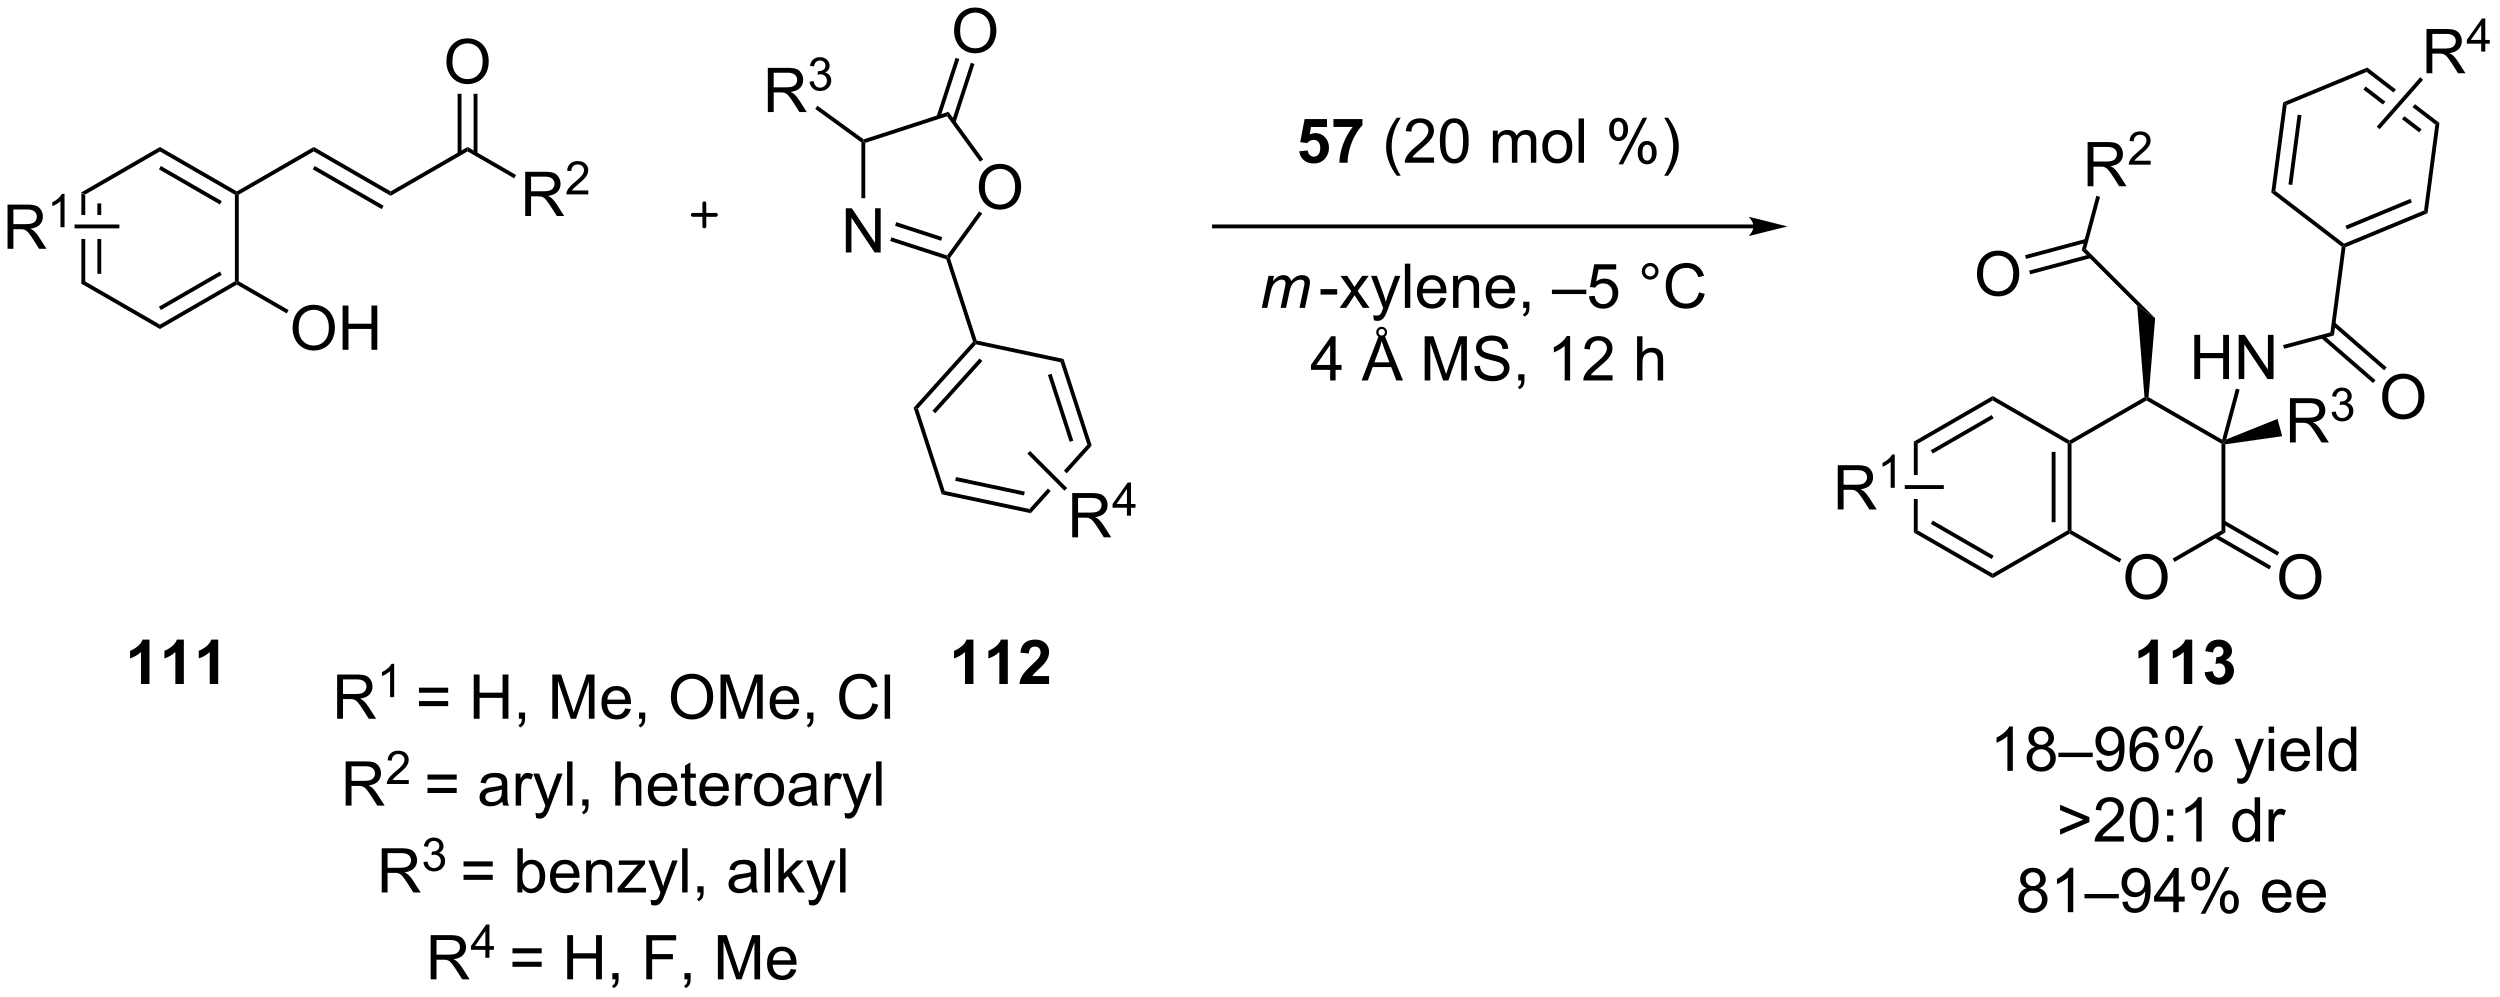 <?xml version="1.0" encoding="UTF-8"?>
<!DOCTYPE svg PUBLIC '-//W3C//DTD SVG 1.0//EN'
          'http://www.w3.org/TR/2001/REC-SVG-20010904/DTD/svg10.dtd'>
<svg stroke-dasharray="none" shape-rendering="auto" xmlns="http://www.w3.org/2000/svg" font-family="'Dialog'" text-rendering="auto" width="888" fill-opacity="1" color-interpolation="auto" color-rendering="auto" preserveAspectRatio="xMidYMid meet" font-size="12px" viewBox="0 0 888 354" fill="black" xmlns:xlink="http://www.w3.org/1999/xlink" stroke="black" image-rendering="auto" stroke-miterlimit="10" stroke-linecap="square" stroke-linejoin="miter" font-style="normal" stroke-width="1" height="354" stroke-dashoffset="0" font-weight="normal" stroke-opacity="1"
><!--Generated by the Batik Graphics2D SVG Generator--><defs id="genericDefs"
  /><g
  ><defs id="defs1"
    ><clipPath clipPathUnits="userSpaceOnUse" id="clipPath1"
      ><path d="M3.005 1.611 L335.63 1.611 L335.63 134.22 L3.005 134.22 L3.005 1.611 Z"
      /></clipPath
      ><clipPath clipPathUnits="userSpaceOnUse" id="clipPath2"
      ><path d="M92.17 164.184 L92.17 293.105 L415.546 293.105 L415.546 164.184 Z"
      /></clipPath
    ></defs
    ><g transform="scale(2.667,2.667) translate(-3.005,-1.611) matrix(1.029,0,0,1.029,-91.801,-167.268)"
    ><path d="M102.666 189.106 L102.666 191.95 L103.166 191.95 L103.166 189.394 L102.666 189.106 ZM104.736 190.445 L104.736 191.95 L105.236 191.95 L105.236 190.445 ZM104.736 195.05 L104.736 199.555 L105.236 199.555 L105.236 195.05 ZM102.666 195.05 L102.666 200.894 L103.166 200.606 L103.166 195.05 Z" stroke="none" clip-path="url(#clipPath2)"
    /></g
    ><g transform="matrix(2.743,0,0,2.743,-252.815,-450.345)"
    ><path d="M102.666 200.894 L103.166 200.606 L112.875 206.211 L112.875 206.789 Z" stroke="none" clip-path="url(#clipPath2)"
    /></g
    ><g transform="matrix(2.743,0,0,2.743,-252.815,-450.345)"
    ><path d="M112.875 206.789 L112.875 206.211 L122.584 200.606 L122.834 200.75 L122.834 201.039 ZM113 204.326 L120.889 199.771 L120.639 199.338 L112.75 203.893 Z" stroke="none" clip-path="url(#clipPath2)"
    /></g
    ><g transform="matrix(2.743,0,0,2.743,-252.815,-450.345)"
    ><path d="M123.084 200.606 L122.834 200.75 L122.584 200.606 L122.584 189.394 L122.834 189.25 L123.084 189.394 Z" stroke="none" clip-path="url(#clipPath2)"
    /></g
    ><g transform="matrix(2.743,0,0,2.743,-252.815,-450.345)"
    ><path d="M122.834 188.961 L122.834 189.25 L122.584 189.394 L112.875 183.789 L112.875 183.211 ZM120.889 190.229 L113 185.674 L112.75 186.107 L120.639 190.662 Z" stroke="none" clip-path="url(#clipPath2)"
    /></g
    ><g transform="matrix(2.743,0,0,2.743,-252.815,-450.345)"
    ><path d="M112.875 183.211 L112.875 183.789 L103.166 189.394 L102.666 189.106 Z" stroke="none" clip-path="url(#clipPath2)"
    /></g
    ><g transform="matrix(2.743,0,0,2.743,-252.815,-450.345)"
    ><path d="M93.142 196.4 L93.142 190.673 L95.681 190.673 Q96.447 190.673 96.845 190.827 Q97.243 190.981 97.481 191.371 Q97.72 191.762 97.72 192.236 Q97.72 192.845 97.324 193.265 Q96.931 193.681 96.106 193.793 Q96.407 193.939 96.564 194.08 Q96.894 194.384 97.191 194.84 L98.189 196.4 L97.236 196.4 L96.478 195.207 Q96.144 194.692 95.928 194.418 Q95.715 194.145 95.546 194.035 Q95.376 193.926 95.199 193.884 Q95.072 193.856 94.777 193.856 L93.9 193.856 L93.9 196.4 L93.142 196.4 ZM93.9 193.2 L95.527 193.2 Q96.048 193.2 96.34 193.093 Q96.634 192.986 96.785 192.749 Q96.939 192.512 96.939 192.236 Q96.939 191.83 96.642 191.569 Q96.348 191.306 95.712 191.306 L93.9 191.306 L93.9 193.2 Z" stroke="none" clip-path="url(#clipPath2)"
    /></g
    ><g transform="matrix(2.743,0,0,2.743,-252.815,-450.345)"
    ><path d="M100.525 193.6 L99.998 193.6 L99.998 190.239 Q99.807 190.42 99.498 190.602 Q99.189 190.784 98.943 190.875 L98.943 190.366 Q99.385 190.157 99.715 189.862 Q100.047 189.565 100.186 189.287 L100.525 189.287 L100.525 193.6 Z" stroke="none" clip-path="url(#clipPath2)"
    /></g
    ><g transform="matrix(2.743,0,0,2.743,-252.815,-450.345)"
    ><path d="M107.625 193.25 L107.625 193.75 L101.823 193.75 L101.823 193.25 Z" stroke="none" clip-path="url(#clipPath2)"
    /></g
    ><g transform="matrix(2.743,0,0,2.743,-252.815,-450.345)"
    ><path d="M123.084 189.394 L122.834 189.25 L122.834 188.961 L132.794 183.211 L132.794 183.789 Z" stroke="none" clip-path="url(#clipPath2)"
    /></g
    ><g transform="matrix(2.743,0,0,2.743,-252.815,-450.345)"
    ><path d="M132.794 183.789 L132.794 183.211 L142.753 188.961 L142.753 189.539 ZM132.669 186.107 L141.593 191.259 L141.843 190.826 L132.919 185.674 Z" stroke="none" clip-path="url(#clipPath2)"
    /></g
    ><g transform="matrix(2.743,0,0,2.743,-252.815,-450.345)"
    ><path d="M130.057 206.686 Q130.057 205.259 130.822 204.454 Q131.588 203.647 132.799 203.647 Q133.59 203.647 134.226 204.027 Q134.864 204.405 135.197 205.082 Q135.533 205.759 135.533 206.618 Q135.533 207.491 135.182 208.178 Q134.83 208.866 134.184 209.22 Q133.541 209.574 132.794 209.574 Q131.986 209.574 131.348 209.183 Q130.713 208.79 130.385 208.116 Q130.057 207.439 130.057 206.686 ZM130.838 206.696 Q130.838 207.733 131.393 208.329 Q131.95 208.923 132.791 208.923 Q133.645 208.923 134.197 208.321 Q134.752 207.72 134.752 206.616 Q134.752 205.915 134.515 205.394 Q134.278 204.873 133.822 204.587 Q133.369 204.298 132.801 204.298 Q131.997 204.298 131.416 204.853 Q130.838 205.405 130.838 206.696 ZM136.532 209.475 L136.532 203.748 L137.29 203.748 L137.29 206.1 L140.266 206.1 L140.266 203.748 L141.024 203.748 L141.024 209.475 L140.266 209.475 L140.266 206.774 L137.29 206.774 L137.29 209.475 L136.532 209.475 Z" stroke="none" clip-path="url(#clipPath2)"
    /></g
    ><g transform="matrix(2.743,0,0,2.743,-252.815,-450.345)"
    ><path d="M122.834 201.039 L122.834 200.75 L123.084 200.606 L129.541 204.334 L129.291 204.767 Z" stroke="none" clip-path="url(#clipPath2)"
    /></g
    ><g transform="matrix(2.743,0,0,2.743,-252.815,-450.345)"
    ><path d="M142.753 189.539 L142.753 188.961 L152.712 183.211 L152.712 183.789 Z" stroke="none" clip-path="url(#clipPath2)"
    /></g
    ><g transform="matrix(2.743,0,0,2.743,-252.815,-450.345)"
    ><path d="M160.177 192.15 L160.177 186.423 L162.716 186.423 Q163.481 186.423 163.88 186.577 Q164.278 186.731 164.515 187.121 Q164.755 187.512 164.755 187.986 Q164.755 188.595 164.359 189.015 Q163.966 189.431 163.14 189.543 Q163.442 189.689 163.599 189.83 Q163.929 190.134 164.226 190.59 L165.224 192.15 L164.27 192.15 L163.513 190.957 Q163.179 190.442 162.963 190.168 Q162.75 189.895 162.58 189.785 Q162.411 189.676 162.234 189.634 Q162.106 189.606 161.812 189.606 L160.935 189.606 L160.935 192.15 L160.177 192.15 ZM160.935 188.95 L162.562 188.95 Q163.083 188.95 163.375 188.843 Q163.669 188.736 163.82 188.499 Q163.974 188.262 163.974 187.986 Q163.974 187.58 163.677 187.319 Q163.382 187.056 162.747 187.056 L160.935 187.056 L160.935 188.95 Z" stroke="none" clip-path="url(#clipPath2)"
    /></g
    ><g transform="matrix(2.743,0,0,2.743,-252.815,-450.345)"
    ><path d="M168.345 188.842 L168.345 189.35 L165.505 189.35 Q165.5 189.159 165.568 188.983 Q165.675 188.694 165.914 188.412 Q166.154 188.131 166.605 187.762 Q167.304 187.188 167.55 186.852 Q167.797 186.516 167.797 186.217 Q167.797 185.905 167.572 185.69 Q167.349 185.473 166.988 185.473 Q166.607 185.473 166.379 185.702 Q166.15 185.93 166.148 186.334 L165.605 186.28 Q165.662 185.672 166.025 185.356 Q166.388 185.037 167 185.037 Q167.619 185.037 167.978 185.381 Q168.339 185.723 168.339 186.229 Q168.339 186.487 168.234 186.737 Q168.129 186.985 167.882 187.26 Q167.638 187.536 167.07 188.016 Q166.595 188.415 166.46 188.557 Q166.326 188.7 166.238 188.842 L168.345 188.842 Z" stroke="none" clip-path="url(#clipPath2)"
    /></g
    ><g transform="matrix(2.743,0,0,2.743,-252.815,-450.345)"
    ><path d="M152.712 183.789 L152.712 183.211 L158.996 186.84 L158.746 187.273 Z" stroke="none" clip-path="url(#clipPath2)"
    /></g
    ><g transform="matrix(2.743,0,0,2.743,-252.815,-450.345)"
    ><path d="M149.975 172.186 Q149.975 170.759 150.741 169.954 Q151.506 169.147 152.717 169.147 Q153.509 169.147 154.144 169.527 Q154.782 169.905 155.116 170.582 Q155.452 171.259 155.452 172.118 Q155.452 172.991 155.1 173.678 Q154.749 174.366 154.103 174.72 Q153.46 175.074 152.712 175.074 Q151.905 175.074 151.267 174.683 Q150.631 174.29 150.303 173.616 Q149.975 172.939 149.975 172.186 ZM150.756 172.196 Q150.756 173.233 151.311 173.829 Q151.869 174.423 152.71 174.423 Q153.564 174.423 154.116 173.821 Q154.671 173.22 154.671 172.116 Q154.671 171.415 154.434 170.894 Q154.197 170.373 153.741 170.087 Q153.288 169.798 152.72 169.798 Q151.915 169.798 151.335 170.353 Q150.756 170.905 150.756 172.196 Z" stroke="none" clip-path="url(#clipPath2)"
    /></g
    ><g transform="matrix(2.743,0,0,2.743,-252.815,-450.345)"
    ><path d="M153.997 184.098 L153.997 176.327 L153.497 176.327 L153.497 184.098 ZM151.927 184.098 L151.927 176.327 L151.427 176.327 L151.427 184.098 Z" stroke="none" clip-path="url(#clipPath2)"
    /></g
    ><g stroke-width="0.5" transform="matrix(2.743,0,0,2.743,-252.815,-450.345)" stroke-linejoin="round" stroke-linecap="round"
    ><path fill="none" d="M181.875 192 L184.875 192 M183.375 190.5 L183.375 193.5" clip-path="url(#clipPath2)"
    /></g
    ><g transform="matrix(2.743,0,0,2.743,-252.815,-450.345)"
    ><path d="M201.695 196.875 L201.695 191.148 L202.474 191.148 L205.482 195.643 L205.482 191.148 L206.208 191.148 L206.208 196.875 L205.43 196.875 L202.422 192.375 L202.422 196.875 L201.695 196.875 Z" stroke="none" clip-path="url(#clipPath2)"
    /></g
    ><g transform="matrix(2.743,0,0,2.743,-252.815,-450.345)"
    ><path d="M218.921 188.436 Q218.921 187.009 219.686 186.204 Q220.452 185.397 221.663 185.397 Q222.454 185.397 223.09 185.777 Q223.728 186.155 224.061 186.832 Q224.397 187.509 224.397 188.368 Q224.397 189.241 224.046 189.928 Q223.694 190.616 223.048 190.97 Q222.405 191.324 221.657 191.324 Q220.85 191.324 220.212 190.933 Q219.577 190.54 219.249 189.866 Q218.921 189.189 218.921 188.436 ZM219.702 188.446 Q219.702 189.483 220.256 190.079 Q220.814 190.673 221.655 190.673 Q222.509 190.673 223.061 190.071 Q223.616 189.47 223.616 188.366 Q223.616 187.665 223.379 187.144 Q223.142 186.623 222.686 186.337 Q222.233 186.048 221.665 186.048 Q220.861 186.048 220.28 186.603 Q219.702 187.155 219.702 188.446 Z" stroke="none" clip-path="url(#clipPath2)"
    /></g
    ><g transform="matrix(2.743,0,0,2.743,-252.815,-450.345)"
    ><path d="M203.711 182.627 L203.961 182.5 L204.211 182.682 L204.211 189.841 L203.711 189.841 Z" stroke="none" clip-path="url(#clipPath2)"
    /></g
    ><g transform="matrix(2.743,0,0,2.743,-252.815,-450.345)"
    ><path d="M207.434 195.391 L207.588 194.916 L214.803 197.26 L214.898 197.554 L214.7 197.752 ZM208.073 193.423 L214.03 195.358 L214.185 194.882 L208.228 192.947 Z" stroke="none" clip-path="url(#clipPath2)"
    /></g
    ><g transform="matrix(2.743,0,0,2.743,-252.815,-450.345)"
    ><path d="M215.175 197.598 L214.898 197.554 L214.803 197.26 L218.952 191.549 L219.356 191.843 Z" stroke="none" clip-path="url(#clipPath2)"
    /></g
    ><g transform="matrix(2.743,0,0,2.743,-252.815,-450.345)"
    ><path d="M219.475 184.82 L219.07 185.114 L214.803 179.24 L214.994 178.652 Z" stroke="none" clip-path="url(#clipPath2)"
    /></g
    ><g transform="matrix(2.743,0,0,2.743,-252.815,-450.345)"
    ><path d="M214.994 178.652 L214.803 179.24 L204.211 182.682 L203.961 182.5 L204.005 182.223 Z" stroke="none" clip-path="url(#clipPath2)"
    /></g
    ><g transform="matrix(2.743,0,0,2.743,-252.815,-450.345)"
    ><path d="M215.715 168.195 Q215.715 166.768 216.48 165.963 Q217.246 165.156 218.457 165.156 Q219.249 165.156 219.884 165.536 Q220.522 165.914 220.855 166.591 Q221.191 167.268 221.191 168.127 Q221.191 169 220.84 169.687 Q220.488 170.375 219.842 170.729 Q219.199 171.083 218.452 171.083 Q217.644 171.083 217.006 170.692 Q216.371 170.299 216.043 169.625 Q215.715 168.948 215.715 168.195 ZM216.496 168.206 Q216.496 169.242 217.051 169.838 Q217.608 170.432 218.449 170.432 Q219.303 170.432 219.855 169.831 Q220.41 169.229 220.41 168.125 Q220.41 167.424 220.173 166.903 Q219.936 166.382 219.48 166.096 Q219.027 165.807 218.459 165.807 Q217.655 165.807 217.074 166.362 Q216.496 166.914 216.496 168.206 Z" stroke="none" clip-path="url(#clipPath2)"
    /></g
    ><g transform="matrix(2.743,0,0,2.743,-252.815,-450.345)"
    ><path d="M215.888 180.059 L218.355 172.465 L217.879 172.311 L215.412 179.904 ZM213.919 179.419 L216.386 171.826 L215.911 171.671 L213.444 179.264 Z" stroke="none" clip-path="url(#clipPath2)"
    /></g
    ><g transform="matrix(2.743,0,0,2.743,-252.815,-450.345)"
    ><path d="M191.596 178.69 L191.596 172.964 L194.135 172.964 Q194.901 172.964 195.299 173.118 Q195.697 173.271 195.934 173.662 Q196.174 174.053 196.174 174.526 Q196.174 175.136 195.778 175.555 Q195.385 175.972 194.559 176.084 Q194.862 176.23 195.018 176.37 Q195.349 176.675 195.645 177.131 L196.643 178.69 L195.69 178.69 L194.932 177.498 Q194.599 176.982 194.382 176.709 Q194.169 176.435 194 176.326 Q193.83 176.217 193.653 176.175 Q193.526 176.146 193.231 176.146 L192.354 176.146 L192.354 178.69 L191.596 178.69 ZM192.354 175.49 L193.981 175.49 Q194.502 175.49 194.794 175.383 Q195.088 175.276 195.239 175.04 Q195.393 174.803 195.393 174.526 Q195.393 174.12 195.096 173.86 Q194.802 173.597 194.166 173.597 L192.354 173.597 L192.354 175.49 Z" stroke="none" clip-path="url(#clipPath2)"
    /></g
    ><g transform="matrix(2.743,0,0,2.743,-252.815,-450.345)"
    ><path d="M196.995 174.756 L197.522 174.685 Q197.614 175.135 197.831 175.332 Q198.05 175.529 198.364 175.529 Q198.735 175.529 198.991 175.271 Q199.249 175.013 199.249 174.633 Q199.249 174.269 199.011 174.035 Q198.774 173.799 198.407 173.799 Q198.259 173.799 198.036 173.857 L198.095 173.394 Q198.147 173.4 198.179 173.4 Q198.517 173.4 198.786 173.225 Q199.056 173.049 199.056 172.681 Q199.056 172.393 198.858 172.203 Q198.663 172.012 198.352 172.012 Q198.044 172.012 197.839 172.205 Q197.634 172.398 197.575 172.785 L197.048 172.691 Q197.145 172.16 197.487 171.869 Q197.831 171.578 198.341 171.578 Q198.692 171.578 198.987 171.728 Q199.284 171.879 199.44 172.141 Q199.597 172.4 199.597 172.693 Q199.597 172.972 199.446 173.201 Q199.298 173.43 199.005 173.564 Q199.386 173.652 199.597 173.93 Q199.808 174.205 199.808 174.621 Q199.808 175.184 199.397 175.576 Q198.987 175.967 198.36 175.967 Q197.796 175.967 197.421 175.631 Q197.048 175.293 196.995 174.756 Z" stroke="none" clip-path="url(#clipPath2)"
    /></g
    ><g transform="matrix(2.743,0,0,2.743,-252.815,-450.345)"
    ><path d="M204.005 182.223 L203.961 182.5 L203.711 182.627 L197.73 178.282 L198.024 177.878 Z" stroke="none" clip-path="url(#clipPath2)"
    /></g
    ><g transform="matrix(2.743,0,0,2.743,-252.815,-450.345)"
    ><path d="M214.7 197.752 L214.898 197.554 L215.175 197.598 L218.645 208.276 L218.452 208.491 L218.169 208.431 Z" stroke="none" clip-path="url(#clipPath2)"
    /></g
    ><g transform="matrix(2.743,0,0,2.743,-252.815,-450.345)"
    ><path d="M218.169 208.431 L218.452 208.491 L218.541 208.765 L211.039 217.097 L210.474 216.977 ZM219.005 210.597 L212.909 217.367 L213.28 217.701 L219.376 210.931 Z" stroke="none" clip-path="url(#clipPath2)"
    /></g
    ><g transform="matrix(2.743,0,0,2.743,-252.815,-450.345)"
    ><path d="M210.474 216.977 L211.039 217.097 L214.504 227.76 L214.117 228.189 Z" stroke="none" clip-path="url(#clipPath2)"
    /></g
    ><g transform="matrix(2.743,0,0,2.743,-252.815,-450.345)"
    ><path d="M214.117 228.189 L214.504 227.76 L225.47 230.091 L225.648 230.64 ZM215.858 226.442 L224.768 228.336 L224.872 227.847 L215.962 225.953 Z" stroke="none" clip-path="url(#clipPath2)"
    /></g
    ><g transform="matrix(2.743,0,0,2.743,-252.815,-450.345)"
    ><path d="M232.972 221.759 L229.941 225.124 L230.296 225.478 L233.536 221.879 L232.972 221.759 ZM227.864 227.431 L225.47 230.091 L225.648 230.64 L228.218 227.785 L228.218 227.785 L227.864 227.431 Z" stroke="none" clip-path="url(#clipPath2)"
    /></g
    ><g transform="matrix(2.743,0,0,2.743,-252.815,-450.345)"
    ><path d="M233.536 221.879 L232.972 221.759 L229.507 211.096 L229.893 210.667 ZM231.154 221.245 L228.339 212.581 L227.863 212.735 L230.678 221.399 Z" stroke="none" clip-path="url(#clipPath2)"
    /></g
    ><g transform="matrix(2.743,0,0,2.743,-252.815,-450.345)"
    ><path d="M229.893 210.667 L229.507 211.096 L218.541 208.765 L218.452 208.491 L218.645 208.276 Z" stroke="none" clip-path="url(#clipPath2)"
    /></g
    ><g transform="matrix(2.743,0,0,2.743,-252.815,-450.345)"
    ><path d="M231.012 233.757 L231.012 228.03 L233.551 228.03 Q234.317 228.03 234.715 228.184 Q235.113 228.337 235.35 228.728 Q235.59 229.119 235.59 229.593 Q235.59 230.202 235.194 230.621 Q234.801 231.038 233.975 231.15 Q234.278 231.296 234.434 231.436 Q234.764 231.741 235.061 232.197 L236.059 233.757 L235.106 233.757 L234.348 232.564 Q234.014 232.048 233.798 231.775 Q233.585 231.501 233.416 231.392 Q233.246 231.283 233.069 231.241 Q232.942 231.212 232.647 231.212 L231.77 231.212 L231.77 233.757 L231.012 233.757 ZM231.77 230.556 L233.397 230.556 Q233.918 230.556 234.21 230.449 Q234.504 230.343 234.655 230.106 Q234.809 229.869 234.809 229.593 Q234.809 229.186 234.512 228.926 Q234.218 228.663 233.582 228.663 L231.77 228.663 L231.77 230.556 Z" stroke="none" clip-path="url(#clipPath2)"
    /></g
    ><g transform="matrix(2.743,0,0,2.743,-252.815,-450.345)"
    ><path d="M238.099 230.957 L238.099 229.927 L236.235 229.927 L236.235 229.445 L238.196 226.662 L238.626 226.662 L238.626 229.445 L239.206 229.445 L239.206 229.927 L238.626 229.927 L238.626 230.957 L238.099 230.957 ZM238.099 229.445 L238.099 227.507 L236.755 229.445 L238.099 229.445 Z" stroke="none" clip-path="url(#clipPath2)"
    /></g
    ><g transform="matrix(2.743,0,0,2.743,-252.815,-450.345)"
    ><path d="M225.198 222.927 L225.552 222.573 L230.354 227.375 L230 227.729 Z" stroke="none" clip-path="url(#clipPath2)"
    /></g
    ><g transform="matrix(2.743,0,0,2.743,-252.815,-450.345)"
    ><path d="M319.25 193.25 L249.375 193.25 L249.125 193.25 L249.125 193.75 L249.375 193.75 L319.25 193.75 L319.5 193.75 L319.5 193.25 L319.25 193.25 ZM323.625 193.5 L318.625 192.25 C318.625 192.25 319.25 192.953 319.25 193.5 C319.25 194.047 318.625 194.75 318.625 194.75 Z" stroke="none" clip-path="url(#clipPath2)"
    /></g
    ><g transform="matrix(2.743,0,0,2.743,-252.815,-450.345)"
    ><path d="M260.408 183.776 L261.501 183.664 Q261.548 184.034 261.777 184.253 Q262.009 184.469 262.309 184.469 Q262.652 184.469 262.889 184.19 Q263.129 183.909 263.129 183.346 Q263.129 182.82 262.892 182.557 Q262.658 182.292 262.277 182.292 Q261.806 182.292 261.431 182.711 L260.54 182.581 L261.103 179.602 L264.004 179.602 L264.004 180.628 L261.934 180.628 L261.762 181.602 Q262.129 181.417 262.512 181.417 Q263.243 181.417 263.751 181.948 Q264.259 182.479 264.259 183.328 Q264.259 184.034 263.848 184.589 Q263.29 185.349 262.298 185.349 Q261.504 185.349 261.004 184.922 Q260.504 184.495 260.408 183.776 ZM264.841 180.62 L264.841 179.602 L268.594 179.602 L268.594 180.398 Q268.13 180.854 267.649 181.711 Q267.169 182.565 266.917 183.529 Q266.664 184.492 266.669 185.25 L265.609 185.25 Q265.638 184.062 266.099 182.828 Q266.562 181.594 267.336 180.62 L264.841 180.62 Z" stroke="none" clip-path="url(#clipPath2)"
    /></g
    ><g transform="matrix(2.743,0,0,2.743,-252.815,-450.345)"
    ><path d="M273.044 186.935 Q272.461 186.201 272.057 185.216 Q271.656 184.229 271.656 183.174 Q271.656 182.245 271.958 181.393 Q272.31 180.406 273.044 179.424 L273.547 179.424 Q273.076 180.237 272.922 180.586 Q272.685 181.125 272.547 181.711 Q272.38 182.44 272.38 183.18 Q272.38 185.057 273.547 186.935 L273.044 186.935 ZM277.865 184.573 L277.865 185.25 L274.078 185.25 Q274.07 184.995 274.161 184.76 Q274.305 184.375 274.622 184 Q274.943 183.625 275.544 183.133 Q276.477 182.367 276.805 181.919 Q277.133 181.471 277.133 181.073 Q277.133 180.656 276.833 180.37 Q276.536 180.081 276.055 180.081 Q275.547 180.081 275.242 180.385 Q274.938 180.69 274.935 181.229 L274.211 181.156 Q274.286 180.346 274.771 179.924 Q275.255 179.5 276.07 179.5 Q276.896 179.5 277.375 179.958 Q277.857 180.414 277.857 181.089 Q277.857 181.432 277.716 181.766 Q277.576 182.096 277.247 182.464 Q276.922 182.831 276.164 183.471 Q275.531 184.003 275.352 184.193 Q275.172 184.383 275.055 184.573 L277.865 184.573 ZM278.618 182.424 Q278.618 181.409 278.827 180.792 Q279.035 180.172 279.447 179.836 Q279.861 179.5 280.486 179.5 Q280.947 179.5 281.293 179.685 Q281.642 179.87 281.868 180.221 Q282.095 180.57 282.223 181.073 Q282.353 181.573 282.353 182.424 Q282.353 183.432 282.145 184.052 Q281.939 184.672 281.525 185.01 Q281.113 185.349 280.486 185.349 Q279.658 185.349 279.184 184.753 Q278.618 184.039 278.618 182.424 ZM279.34 182.424 Q279.34 183.836 279.671 184.302 Q280.001 184.768 280.486 184.768 Q280.97 184.768 281.298 184.299 Q281.629 183.831 281.629 182.424 Q281.629 181.01 281.298 180.547 Q280.97 180.081 280.478 180.081 Q279.993 180.081 279.704 180.492 Q279.34 181.016 279.34 182.424 ZM285.486 185.25 L285.486 181.102 L286.113 181.102 L286.113 181.682 Q286.309 181.378 286.632 181.193 Q286.957 181.008 287.371 181.008 Q287.832 181.008 288.126 181.201 Q288.423 181.391 288.543 181.734 Q289.035 181.008 289.824 181.008 Q290.441 181.008 290.772 181.349 Q291.106 181.69 291.106 182.401 L291.106 185.25 L290.408 185.25 L290.408 182.635 Q290.408 182.214 290.337 182.029 Q290.27 181.844 290.09 181.732 Q289.91 181.617 289.668 181.617 Q289.231 181.617 288.941 181.909 Q288.652 182.198 288.652 182.839 L288.652 185.25 L287.949 185.25 L287.949 182.555 Q287.949 182.086 287.777 181.852 Q287.606 181.617 287.215 181.617 Q286.918 181.617 286.665 181.773 Q286.415 181.93 286.301 182.232 Q286.189 182.531 286.189 183.096 L286.189 185.25 L285.486 185.25 ZM291.887 183.174 Q291.887 182.023 292.527 181.469 Q293.064 181.008 293.832 181.008 Q294.689 181.008 295.231 181.568 Q295.775 182.128 295.775 183.117 Q295.775 183.917 295.533 184.378 Q295.293 184.836 294.835 185.091 Q294.376 185.344 293.832 185.344 Q292.962 185.344 292.423 184.786 Q291.887 184.227 291.887 183.174 ZM292.611 183.174 Q292.611 183.971 292.957 184.37 Q293.306 184.766 293.832 184.766 Q294.356 184.766 294.702 184.367 Q295.051 183.969 295.051 183.151 Q295.051 182.383 294.702 181.987 Q294.353 181.589 293.832 181.589 Q293.306 181.589 292.957 181.984 Q292.611 182.378 292.611 183.174 ZM296.583 185.25 L296.583 179.523 L297.286 179.523 L297.286 185.25 L296.583 185.25 ZM300.536 180.898 Q300.536 180.284 300.844 179.854 Q301.154 179.424 301.74 179.424 Q302.279 179.424 302.63 179.81 Q302.984 180.195 302.984 180.94 Q302.984 181.667 302.628 182.06 Q302.271 182.453 301.747 182.453 Q301.227 182.453 300.88 182.068 Q300.536 181.68 300.536 180.898 ZM301.758 179.909 Q301.497 179.909 301.323 180.135 Q301.149 180.362 301.149 180.969 Q301.149 181.518 301.323 181.745 Q301.5 181.969 301.758 181.969 Q302.024 181.969 302.198 181.742 Q302.372 181.516 302.372 180.914 Q302.372 180.359 302.195 180.135 Q302.021 179.909 301.758 179.909 ZM301.763 185.461 L304.896 179.424 L305.466 179.424 L302.344 185.461 L301.763 185.461 ZM304.24 183.906 Q304.24 183.289 304.547 182.862 Q304.857 182.432 305.445 182.432 Q305.984 182.432 306.339 182.818 Q306.693 183.203 306.693 183.948 Q306.693 184.674 306.333 185.068 Q305.977 185.461 305.451 185.461 Q304.93 185.461 304.583 185.073 Q304.24 184.682 304.24 183.906 ZM305.466 182.917 Q305.201 182.917 305.026 183.143 Q304.852 183.37 304.852 183.977 Q304.852 184.523 305.026 184.75 Q305.203 184.977 305.461 184.977 Q305.732 184.977 305.904 184.75 Q306.078 184.523 306.078 183.922 Q306.078 183.367 305.901 183.143 Q305.727 182.917 305.466 182.917 ZM308.173 186.935 L307.668 186.935 Q308.837 185.057 308.837 183.18 Q308.837 182.445 308.668 181.721 Q308.535 181.135 308.298 180.596 Q308.145 180.245 307.668 179.424 L308.173 179.424 Q308.908 180.406 309.259 181.393 Q309.559 182.245 309.559 183.174 Q309.559 184.229 309.155 185.216 Q308.751 186.201 308.173 186.935 Z" stroke="none" clip-path="url(#clipPath2)"
    /></g
    ><g transform="matrix(2.743,0,0,2.743,-252.815,-450.345)"
    ><path d="M255.563 204.05 L256.43 199.902 L257.136 199.902 L256.993 200.584 Q257.386 200.144 257.696 199.977 Q258.009 199.808 258.37 199.808 Q258.759 199.808 259.016 200.013 Q259.277 200.217 259.36 200.584 Q259.675 200.193 260.024 200 Q260.376 199.808 260.761 199.808 Q261.282 199.808 261.54 200.055 Q261.8 200.3 261.8 200.745 Q261.8 200.935 261.712 201.378 L261.152 204.05 L260.446 204.05 L261.016 201.308 Q261.089 200.972 261.089 200.826 Q261.089 200.623 260.959 200.506 Q260.832 200.388 260.597 200.388 Q260.282 200.388 259.954 200.581 Q259.626 200.771 259.443 201.084 Q259.261 201.394 259.126 202.037 L258.704 204.05 L257.995 204.05 L258.582 201.248 Q258.644 200.964 258.644 200.842 Q258.644 200.638 258.516 200.513 Q258.391 200.388 258.188 200.388 Q257.886 200.388 257.555 200.581 Q257.227 200.771 257.019 201.115 Q256.813 201.456 256.68 202.089 L256.269 204.05 L255.563 204.05 Z" stroke="none" clip-path="url(#clipPath2)"
    /></g
    ><g transform="matrix(2.743,0,0,2.743,-252.815,-450.345)"
    ><path d="M263.167 202.331 L263.167 201.623 L265.326 201.623 L265.326 202.331 L263.167 202.331 ZM265.636 204.05 L267.152 201.894 L265.748 199.902 L266.628 199.902 L267.264 200.873 Q267.443 201.152 267.553 201.339 Q267.725 201.081 267.87 200.881 L268.568 199.902 L269.41 199.902 L267.975 201.855 L269.519 204.05 L268.654 204.05 L267.803 202.761 L267.576 202.412 L266.488 204.05 L265.636 204.05 ZM270.074 205.649 L269.995 204.988 Q270.225 205.05 270.397 205.05 Q270.631 205.05 270.772 204.972 Q270.912 204.894 271.003 204.753 Q271.068 204.649 271.217 204.23 Q271.238 204.172 271.279 204.058 L269.707 199.902 L270.464 199.902 L271.326 202.303 Q271.495 202.761 271.628 203.263 Q271.748 202.779 271.917 202.318 L272.803 199.902 L273.506 199.902 L271.928 204.12 Q271.675 204.805 271.535 205.063 Q271.347 205.409 271.105 205.571 Q270.863 205.735 270.527 205.735 Q270.324 205.735 270.074 205.649 ZM274.089 204.05 L274.089 198.323 L274.792 198.323 L274.792 204.05 L274.089 204.05 ZM278.721 202.714 L279.447 202.803 Q279.276 203.441 278.809 203.792 Q278.346 204.144 277.625 204.144 Q276.713 204.144 276.179 203.584 Q275.648 203.021 275.648 202.011 Q275.648 200.964 276.187 200.386 Q276.726 199.808 277.585 199.808 Q278.416 199.808 278.942 200.375 Q279.471 200.941 279.471 201.967 Q279.471 202.029 279.468 202.154 L276.375 202.154 Q276.413 202.839 276.76 203.204 Q277.109 203.566 277.627 203.566 Q278.015 203.566 278.288 203.363 Q278.562 203.159 278.721 202.714 ZM276.413 201.576 L278.729 201.576 Q278.682 201.053 278.463 200.792 Q278.127 200.386 277.593 200.386 Q277.109 200.386 276.778 200.712 Q276.447 201.034 276.413 201.576 ZM280.332 204.05 L280.332 199.902 L280.964 199.902 L280.964 200.49 Q281.42 199.808 282.285 199.808 Q282.66 199.808 282.972 199.943 Q283.287 200.076 283.443 200.295 Q283.6 200.513 283.662 200.816 Q283.701 201.011 283.701 201.498 L283.701 204.05 L282.998 204.05 L282.998 201.527 Q282.998 201.097 282.915 200.883 Q282.834 200.67 282.626 200.545 Q282.417 200.417 282.136 200.417 Q281.686 200.417 281.36 200.704 Q281.035 200.988 281.035 201.784 L281.035 204.05 L280.332 204.05 ZM287.619 202.714 L288.346 202.803 Q288.174 203.441 287.708 203.792 Q287.244 204.144 286.523 204.144 Q285.611 204.144 285.078 203.584 Q284.546 203.021 284.546 202.011 Q284.546 200.964 285.085 200.386 Q285.625 199.808 286.484 199.808 Q287.315 199.808 287.841 200.375 Q288.369 200.941 288.369 201.967 Q288.369 202.029 288.367 202.154 L285.273 202.154 Q285.312 202.839 285.658 203.204 Q286.007 203.566 286.526 203.566 Q286.913 203.566 287.187 203.363 Q287.46 203.159 287.619 202.714 ZM285.312 201.576 L287.627 201.576 Q287.58 201.053 287.361 200.792 Q287.026 200.386 286.492 200.386 Q286.007 200.386 285.676 200.712 Q285.346 201.034 285.312 201.576 ZM289.412 204.05 L289.412 203.248 L290.214 203.248 L290.214 204.05 Q290.214 204.493 290.058 204.763 Q289.902 205.034 289.561 205.183 L289.365 204.883 Q289.589 204.784 289.693 204.594 Q289.8 204.407 289.811 204.05 L289.412 204.05 ZM293.131 202.261 L293.131 201.693 L297.582 201.693 L297.582 202.261 L293.131 202.261 ZM297.929 202.55 L298.666 202.488 Q298.75 203.027 299.046 203.297 Q299.346 203.568 299.768 203.568 Q300.276 203.568 300.627 203.185 Q300.979 202.803 300.979 202.17 Q300.979 201.568 300.64 201.222 Q300.304 200.873 299.757 200.873 Q299.416 200.873 299.143 201.029 Q298.869 201.183 298.713 201.428 L298.054 201.342 L298.609 198.402 L301.455 198.402 L301.455 199.073 L299.171 199.073 L298.861 200.613 Q299.377 200.253 299.945 200.253 Q300.695 200.253 301.21 200.774 Q301.726 201.292 301.726 202.107 Q301.726 202.886 301.273 203.451 Q300.721 204.149 299.768 204.149 Q298.986 204.149 298.492 203.712 Q298 203.271 297.929 202.55 ZM304.768 199.308 Q304.768 198.857 305.085 198.542 Q305.406 198.225 305.851 198.225 Q306.304 198.225 306.619 198.542 Q306.937 198.857 306.937 199.308 Q306.937 199.756 306.617 200.076 Q306.299 200.394 305.851 200.394 Q305.406 200.394 305.085 200.079 Q304.768 199.761 304.768 199.308 ZM305.195 199.308 Q305.195 199.581 305.387 199.774 Q305.58 199.967 305.854 199.967 Q306.125 199.967 306.317 199.774 Q306.51 199.581 306.51 199.308 Q306.51 199.034 306.317 198.842 Q306.125 198.646 305.854 198.646 Q305.58 198.646 305.387 198.842 Q305.195 199.034 305.195 199.308 ZM312.17 202.042 L312.928 202.232 Q312.691 203.167 312.071 203.659 Q311.451 204.149 310.558 204.149 Q309.631 204.149 309.05 203.771 Q308.472 203.394 308.167 202.68 Q307.865 201.964 307.865 201.144 Q307.865 200.248 308.207 199.584 Q308.55 198.917 309.18 198.571 Q309.811 198.225 310.568 198.225 Q311.428 198.225 312.014 198.662 Q312.6 199.1 312.832 199.894 L312.084 200.068 Q311.886 199.443 311.506 199.159 Q311.128 198.873 310.553 198.873 Q309.894 198.873 309.449 199.191 Q309.006 199.506 308.826 200.04 Q308.647 200.573 308.647 201.138 Q308.647 201.87 308.86 202.415 Q309.074 202.959 309.522 203.23 Q309.972 203.498 310.495 203.498 Q311.131 203.498 311.571 203.131 Q312.014 202.763 312.17 202.042 Z" stroke="none" clip-path="url(#clipPath2)"
    /></g
    ><g transform="matrix(2.743,0,0,2.743,-252.815,-450.345)"
    ><path d="M264.414 213.45 L264.414 212.078 L261.93 212.078 L261.93 211.434 L264.544 207.723 L265.117 207.723 L265.117 211.434 L265.891 211.434 L265.891 212.078 L265.117 212.078 L265.117 213.45 L264.414 213.45 ZM264.414 211.434 L264.414 208.851 L262.622 211.434 L264.414 211.434 ZM268.487 213.45 L270.688 207.723 L271.505 207.723 L273.849 213.45 L272.984 213.45 L272.318 211.716 L269.922 211.716 L269.294 213.45 L268.487 213.45 ZM270.141 211.098 L272.083 211.098 L271.484 209.512 Q271.211 208.788 271.078 208.325 Q270.969 208.875 270.771 209.419 L270.141 211.098 ZM270.38 207.195 Q270.38 206.908 270.589 206.703 Q270.799 206.494 271.083 206.494 Q271.372 206.494 271.578 206.705 Q271.786 206.913 271.786 207.21 Q271.786 207.51 271.578 207.718 Q271.372 207.924 271.089 207.924 Q270.794 207.924 270.586 207.716 Q270.38 207.507 270.38 207.195 ZM270.677 207.197 Q270.677 207.382 270.799 207.507 Q270.924 207.632 271.091 207.632 Q271.26 207.632 271.383 207.507 Q271.505 207.382 271.505 207.205 Q271.505 207.031 271.383 206.906 Q271.263 206.781 271.091 206.781 Q270.924 206.781 270.799 206.903 Q270.677 207.025 270.677 207.197 ZM276.652 213.45 L276.652 207.723 L277.793 207.723 L279.15 211.778 Q279.337 212.343 279.423 212.625 Q279.519 212.312 279.728 211.708 L281.098 207.723 L282.118 207.723 L282.118 213.45 L281.387 213.45 L281.387 208.656 L279.723 213.45 L279.04 213.45 L277.384 208.575 L277.384 213.45 L276.652 213.45 ZM283.082 211.609 L283.798 211.546 Q283.848 211.976 284.033 212.252 Q284.22 212.528 284.611 212.697 Q285.001 212.867 285.488 212.867 Q285.923 212.867 286.254 212.739 Q286.587 212.609 286.749 212.385 Q286.91 212.161 286.91 211.895 Q286.91 211.625 286.754 211.424 Q286.598 211.223 286.238 211.085 Q286.009 210.997 285.22 210.807 Q284.431 210.617 284.113 210.45 Q283.704 210.234 283.501 209.916 Q283.301 209.598 283.301 209.203 Q283.301 208.77 283.546 208.393 Q283.793 208.015 284.264 207.82 Q284.738 207.625 285.316 207.625 Q285.954 207.625 286.439 207.83 Q286.926 208.036 287.186 208.434 Q287.449 208.833 287.47 209.335 L286.743 209.39 Q286.684 208.848 286.345 208.572 Q286.009 208.294 285.348 208.294 Q284.66 208.294 284.345 208.546 Q284.033 208.796 284.033 209.153 Q284.033 209.46 284.254 209.661 Q284.473 209.859 285.397 210.07 Q286.322 210.278 286.665 210.434 Q287.165 210.663 287.402 211.018 Q287.642 211.372 287.642 211.833 Q287.642 212.288 287.379 212.695 Q287.118 213.098 286.626 213.325 Q286.137 213.549 285.525 213.549 Q284.746 213.549 284.22 213.322 Q283.697 213.093 283.397 212.64 Q283.098 212.184 283.082 211.609 ZM288.769 213.45 L288.769 212.648 L289.572 212.648 L289.572 213.45 Q289.572 213.893 289.415 214.163 Q289.259 214.434 288.918 214.583 L288.723 214.283 Q288.947 214.184 289.051 213.994 Q289.158 213.807 289.168 213.45 L288.769 213.45 ZM295.486 213.45 L294.783 213.45 L294.783 208.968 Q294.527 209.21 294.116 209.453 Q293.704 209.695 293.376 209.817 L293.376 209.137 Q293.965 208.859 294.405 208.466 Q294.848 208.07 295.033 207.7 L295.486 207.7 L295.486 213.45 ZM300.982 212.773 L300.982 213.45 L297.195 213.45 Q297.188 213.195 297.279 212.96 Q297.422 212.575 297.74 212.2 Q298.06 211.825 298.661 211.333 Q299.594 210.567 299.922 210.119 Q300.25 209.671 300.25 209.273 Q300.25 208.856 299.95 208.57 Q299.654 208.281 299.172 208.281 Q298.664 208.281 298.359 208.585 Q298.055 208.89 298.052 209.429 L297.328 209.356 Q297.404 208.546 297.888 208.125 Q298.372 207.7 299.188 207.7 Q300.013 207.7 300.492 208.158 Q300.974 208.614 300.974 209.288 Q300.974 209.632 300.833 209.966 Q300.693 210.296 300.365 210.663 Q300.039 211.031 299.281 211.671 Q298.648 212.203 298.469 212.393 Q298.289 212.583 298.172 212.773 L300.982 212.773 ZM304.154 213.45 L304.154 207.723 L304.857 207.723 L304.857 209.778 Q305.349 209.208 306.099 209.208 Q306.56 209.208 306.898 209.39 Q307.24 209.57 307.385 209.89 Q307.531 210.21 307.531 210.82 L307.531 213.45 L306.828 213.45 L306.828 210.82 Q306.828 210.294 306.599 210.054 Q306.372 209.812 305.953 209.812 Q305.641 209.812 305.365 209.976 Q305.091 210.137 304.974 210.416 Q304.857 210.692 304.857 211.179 L304.857 213.45 L304.154 213.45 Z" stroke="none" clip-path="url(#clipPath2)"
    /></g
    ><g transform="matrix(2.743,0,0,2.743,-252.815,-450.345)"
    ><path d="M367.388 238.936 Q367.388 237.509 368.154 236.704 Q368.919 235.897 370.13 235.897 Q370.922 235.897 371.557 236.277 Q372.195 236.655 372.529 237.332 Q372.865 238.009 372.865 238.868 Q372.865 239.741 372.513 240.428 Q372.161 241.116 371.516 241.47 Q370.872 241.824 370.125 241.824 Q369.318 241.824 368.68 241.433 Q368.044 241.04 367.716 240.366 Q367.388 239.689 367.388 238.936 ZM368.169 238.946 Q368.169 239.983 368.724 240.579 Q369.281 241.173 370.122 241.173 Q370.977 241.173 371.529 240.571 Q372.083 239.97 372.083 238.866 Q372.083 238.165 371.846 237.644 Q371.609 237.123 371.154 236.837 Q370.7 236.548 370.133 236.548 Q369.328 236.548 368.747 237.103 Q368.169 237.655 368.169 238.946 Z" stroke="none" clip-path="url(#clipPath2)"
    /></g
    ><g transform="matrix(2.743,0,0,2.743,-252.815,-450.345)"
    ><path d="M359.916 221.644 L360.166 221.5 L360.416 221.644 L360.416 232.856 L360.166 233 L359.916 232.856 ZM357.846 222.695 L357.846 231.805 L358.346 231.805 L358.346 222.695 Z" stroke="none" clip-path="url(#clipPath2)"
    /></g
    ><g transform="matrix(2.743,0,0,2.743,-252.815,-450.345)"
    ><path d="M360.166 233.289 L360.166 233 L360.416 232.856 L366.873 236.584 L366.623 237.017 Z" stroke="none" clip-path="url(#clipPath2)"
    /></g
    ><g transform="matrix(2.743,0,0,2.743,-252.815,-450.345)"
    ><path d="M373.757 236.942 L373.507 236.509 L379.834 232.856 L380.334 233.144 Z" stroke="none" clip-path="url(#clipPath2)"
    /></g
    ><g transform="matrix(2.743,0,0,2.743,-252.815,-450.345)"
    ><path d="M380.334 233.144 L379.834 232.856 L379.834 221.644 L380.084 221.5 L380.334 221.715 Z" stroke="none" clip-path="url(#clipPath2)"
    /></g
    ><g transform="matrix(2.743,0,0,2.743,-252.815,-450.345)"
    ><path d="M379.927 221.121 L380.084 221.5 L379.834 221.644 L370.125 216.039 L370.125 215.75 L370.387 215.612 Z" stroke="none" clip-path="url(#clipPath2)"
    /></g
    ><g transform="matrix(2.743,0,0,2.743,-252.815,-450.345)"
    ><path d="M369.864 215.612 L370.125 215.75 L370.125 216.039 L360.416 221.644 L360.166 221.5 L360.166 221.211 Z" stroke="none" clip-path="url(#clipPath2)"
    /></g
    ><g transform="matrix(2.743,0,0,2.743,-252.815,-450.345)"
    ><path d="M360.166 221.211 L360.166 221.5 L359.916 221.644 L350.206 216.039 L350.206 215.461 Z" stroke="none" clip-path="url(#clipPath2)"
    /></g
    ><g transform="matrix(2.743,0,0,2.743,-252.815,-450.345)"
    ><path d="M350.206 215.461 L350.206 216.039 L340.497 221.644 L339.997 221.356 ZM350.081 217.924 L342.192 222.479 L342.442 222.912 L350.331 218.357 Z" stroke="none" clip-path="url(#clipPath2)"
    /></g
    ><g transform="matrix(2.743,0,0,2.743,-252.815,-450.345)"
    ><path d="M339.997 221.356 L339.997 225.7 L340.497 225.7 L340.497 221.644 L339.997 221.356 ZM339.997 228.8 L339.997 233.144 L340.497 232.856 L340.497 228.8 Z" stroke="none" clip-path="url(#clipPath2)"
    /></g
    ><g transform="matrix(2.743,0,0,2.743,-252.815,-450.345)"
    ><path d="M339.997 233.144 L340.497 232.856 L350.206 238.461 L350.206 239.039 ZM342.192 232.021 L350.081 236.576 L350.331 236.143 L342.442 231.588 Z" stroke="none" clip-path="url(#clipPath2)"
    /></g
    ><g transform="matrix(2.743,0,0,2.743,-252.815,-450.345)"
    ><path d="M350.206 239.039 L350.206 238.461 L359.916 232.856 L360.166 233 L360.166 233.289 Z" stroke="none" clip-path="url(#clipPath2)"
    /></g
    ><g transform="matrix(2.743,0,0,2.743,-252.815,-450.345)"
    ><path d="M330.142 230.15 L330.142 224.423 L332.681 224.423 Q333.447 224.423 333.845 224.577 Q334.243 224.731 334.48 225.121 Q334.72 225.512 334.72 225.986 Q334.72 226.595 334.324 227.015 Q333.931 227.431 333.105 227.543 Q333.408 227.689 333.564 227.83 Q333.894 228.134 334.191 228.59 L335.189 230.15 L334.236 230.15 L333.478 228.957 Q333.144 228.442 332.928 228.168 Q332.715 227.895 332.546 227.785 Q332.376 227.676 332.199 227.634 Q332.072 227.606 331.777 227.606 L330.9 227.606 L330.9 230.15 L330.142 230.15 ZM330.9 226.95 L332.527 226.95 Q333.048 226.95 333.34 226.843 Q333.634 226.736 333.785 226.499 Q333.939 226.262 333.939 225.986 Q333.939 225.58 333.642 225.319 Q333.348 225.056 332.712 225.056 L330.9 225.056 L330.9 226.95 Z" stroke="none" clip-path="url(#clipPath2)"
    /></g
    ><g transform="matrix(2.743,0,0,2.743,-252.815,-450.345)"
    ><path d="M337.525 227.35 L336.998 227.35 L336.998 223.989 Q336.807 224.17 336.498 224.352 Q336.19 224.534 335.943 224.625 L335.943 224.116 Q336.385 223.907 336.715 223.612 Q337.047 223.315 337.186 223.037 L337.525 223.037 L337.525 227.35 Z" stroke="none" clip-path="url(#clipPath2)"
    /></g
    ><g transform="matrix(2.743,0,0,2.743,-252.815,-450.345)"
    ><path d="M343.875 227 L343.875 227.5 L338.823 227.5 L338.823 227 Z" stroke="none" clip-path="url(#clipPath2)"
    /></g
    ><g transform="matrix(2.743,0,0,2.743,-252.815,-450.345)"
    ><path d="M387.307 238.936 Q387.307 237.509 388.072 236.704 Q388.838 235.897 390.049 235.897 Q390.841 235.897 391.476 236.277 Q392.114 236.655 392.447 237.332 Q392.783 238.009 392.783 238.868 Q392.783 239.741 392.432 240.428 Q392.08 241.116 391.434 241.47 Q390.791 241.824 390.044 241.824 Q389.236 241.824 388.598 241.433 Q387.963 241.04 387.635 240.366 Q387.307 239.689 387.307 238.936 ZM388.088 238.946 Q388.088 239.983 388.643 240.579 Q389.2 241.173 390.041 241.173 Q390.895 241.173 391.447 240.571 Q392.002 239.97 392.002 238.866 Q392.002 238.165 391.765 237.644 Q391.528 237.123 391.072 236.837 Q390.619 236.548 390.051 236.548 Q389.247 236.548 388.666 237.103 Q388.088 237.655 388.088 238.946 Z" stroke="none" clip-path="url(#clipPath2)"
    /></g
    ><g transform="matrix(2.743,0,0,2.743,-252.815,-450.345)"
    ><path d="M378.924 233.814 L386.024 237.913 L386.274 237.48 L379.174 233.381 ZM379.959 232.021 L387.059 236.12 L387.309 235.687 L380.209 231.588 Z" stroke="none" clip-path="url(#clipPath2)"
    /></g
    ><g transform="matrix(2.743,0,0,2.743,-252.815,-450.345)"
    ><path d="M388.698 221.474 L388.698 215.747 L391.237 215.747 Q392.002 215.747 392.401 215.901 Q392.799 216.054 393.036 216.445 Q393.276 216.836 393.276 217.31 Q393.276 217.919 392.88 218.338 Q392.487 218.755 391.661 218.867 Q391.963 219.013 392.12 219.153 Q392.45 219.458 392.747 219.914 L393.745 221.474 L392.791 221.474 L392.034 220.281 Q391.7 219.765 391.484 219.492 Q391.271 219.218 391.101 219.109 Q390.932 219 390.755 218.958 Q390.627 218.929 390.333 218.929 L389.455 218.929 L389.455 221.474 L388.698 221.474 ZM389.455 218.273 L391.083 218.273 Q391.604 218.273 391.896 218.166 Q392.19 218.06 392.341 217.823 Q392.495 217.586 392.495 217.31 Q392.495 216.903 392.198 216.643 Q391.903 216.38 391.268 216.38 L389.455 216.38 L389.455 218.273 Z" stroke="none" clip-path="url(#clipPath2)"
    /></g
    ><g transform="matrix(2.743,0,0,2.743,-252.815,-450.345)"
    ><path d="M394.097 217.539 L394.624 217.469 Q394.716 217.918 394.933 218.115 Q395.151 218.312 395.466 218.312 Q395.837 218.312 396.093 218.054 Q396.351 217.797 396.351 217.416 Q396.351 217.053 396.112 216.818 Q395.876 216.582 395.509 216.582 Q395.36 216.582 395.138 216.64 L395.196 216.178 Q395.249 216.183 395.28 216.183 Q395.618 216.183 395.888 216.008 Q396.157 215.832 396.157 215.465 Q396.157 215.176 395.96 214.986 Q395.765 214.795 395.454 214.795 Q395.146 214.795 394.94 214.988 Q394.735 215.181 394.677 215.568 L394.149 215.474 Q394.247 214.943 394.589 214.652 Q394.933 214.361 395.442 214.361 Q395.794 214.361 396.089 214.512 Q396.386 214.662 396.542 214.924 Q396.698 215.183 396.698 215.476 Q396.698 215.756 396.548 215.984 Q396.399 216.213 396.106 216.347 Q396.487 216.435 396.698 216.713 Q396.909 216.988 396.909 217.404 Q396.909 217.967 396.499 218.359 Q396.089 218.75 395.462 218.75 Q394.897 218.75 394.522 218.414 Q394.149 218.076 394.097 217.539 Z" stroke="none" clip-path="url(#clipPath2)"
    /></g
    ><g transform="matrix(2.743,0,0,2.743,-252.815,-450.345)"
    ><path d="M380.334 221.715 L380.084 221.5 L380.455 221.084 L387.092 218.421 L387.693 220.662 Z" stroke="none" clip-path="url(#clipPath2)"
    /></g
    ><g transform="matrix(2.743,0,0,2.743,-252.815,-450.345)"
    ><path d="M376.315 213.267 L376.315 207.54 L377.072 207.54 L377.072 209.892 L380.049 209.892 L380.049 207.54 L380.807 207.54 L380.807 213.267 L380.049 213.267 L380.049 210.566 L377.072 210.566 L377.072 213.267 L376.315 213.267 ZM382.061 213.267 L382.061 207.54 L382.839 207.54 L385.847 212.035 L385.847 207.54 L386.574 207.54 L386.574 213.267 L385.795 213.267 L382.787 208.767 L382.787 213.267 L382.061 213.267 Z" stroke="none" clip-path="url(#clipPath2)"
    /></g
    ><g transform="matrix(2.743,0,0,2.743,-252.815,-450.345)"
    ><path d="M380.455 221.084 L380.084 221.5 L379.927 221.121 L381.701 214.502 L382.183 214.631 Z" stroke="none" clip-path="url(#clipPath2)"
    /></g
    ><g transform="matrix(2.743,0,0,2.743,-252.815,-450.345)"
    ><path d="M387.941 209.343 L387.812 208.86 L393.943 207.217 L394.395 207.614 Z" stroke="none" clip-path="url(#clipPath2)"
    /></g
    ><g transform="matrix(2.743,0,0,2.743,-252.815,-450.345)"
    ><path d="M400.641 215.601 Q400.641 214.174 401.407 213.37 Q402.173 212.562 403.383 212.562 Q404.175 212.562 404.81 212.942 Q405.449 213.32 405.782 213.997 Q406.118 214.674 406.118 215.534 Q406.118 216.406 405.766 217.094 Q405.415 217.781 404.769 218.135 Q404.126 218.489 403.378 218.489 Q402.571 218.489 401.933 218.099 Q401.298 217.706 400.969 217.031 Q400.641 216.354 400.641 215.601 ZM401.423 215.612 Q401.423 216.648 401.977 217.245 Q402.534 217.838 403.376 217.838 Q404.23 217.838 404.782 217.237 Q405.337 216.635 405.337 215.531 Q405.337 214.831 405.099 214.31 Q404.863 213.789 404.407 213.502 Q403.954 213.213 403.386 213.213 Q402.581 213.213 402.001 213.768 Q401.423 214.32 401.423 215.612 Z" stroke="none" clip-path="url(#clipPath2)"
    /></g
    ><g transform="matrix(2.743,0,0,2.743,-252.815,-450.345)"
    ><path d="M392.726 207.947 L399.455 213.793 L399.783 213.416 L393.053 207.57 ZM394.177 206.299 L400.895 212.136 L401.223 211.758 L394.505 205.922 Z" stroke="none" clip-path="url(#clipPath2)"
    /></g
    ><g transform="matrix(2.743,0,0,2.743,-252.815,-450.345)"
    ><path d="M394.395 207.614 L393.943 207.217 L395.403 196.124 L395.67 196.014 L395.899 196.19 Z" stroke="none" clip-path="url(#clipPath2)"
    /></g
    ><g transform="matrix(2.743,0,0,2.743,-252.815,-450.345)"
    ><path d="M395.899 196.19 L395.67 196.014 L395.708 195.728 L406.065 191.437 L406.524 191.789 ZM396.078 193.875 L404.494 190.389 L404.303 189.927 L395.886 193.413 Z" stroke="none" clip-path="url(#clipPath2)"
    /></g
    ><g transform="matrix(2.743,0,0,2.743,-252.815,-450.345)"
    ><path d="M406.524 191.789 L406.065 191.437 L407.529 180.322 L408.062 180.101 Z" stroke="none" clip-path="url(#clipPath2)"
    /></g
    ><g transform="matrix(2.743,0,0,2.743,-252.815,-450.345)"
    ><path d="M398.71 172.924 L398.634 173.497 L402.099 176.155 L402.099 176.155 L402.43 175.779 L402.43 175.779 L398.71 172.924 ZM398.512 175.382 L398.208 175.779 L400.729 177.714 L400.729 177.714 L401.06 177.337 L401.06 177.337 L398.512 175.382 ZM404.894 177.67 L404.563 178.046 L407.529 180.322 L408.062 180.101 L404.894 177.67 ZM403.525 179.228 L403.194 179.605 L403.194 179.605 L405.435 181.324 L405.74 180.928 L403.525 179.228 Z" stroke="none" clip-path="url(#clipPath2)"
    /></g
    ><g transform="matrix(2.743,0,0,2.743,-252.815,-450.345)"
    ><path d="M398.71 172.924 L398.634 173.497 L388.276 177.787 L387.818 177.436 Z" stroke="none" clip-path="url(#clipPath2)"
    /></g
    ><g transform="matrix(2.743,0,0,2.743,-252.815,-450.345)"
    ><path d="M387.818 177.436 L388.276 177.787 L386.813 188.903 L386.28 189.124 ZM389.696 179.034 L388.507 188.066 L389.002 188.131 L390.192 179.099 Z" stroke="none" clip-path="url(#clipPath2)"
    /></g
    ><g transform="matrix(2.743,0,0,2.743,-252.815,-450.345)"
    ><path d="M386.28 189.124 L386.813 188.903 L395.708 195.728 L395.67 196.014 L395.403 196.124 Z" stroke="none" clip-path="url(#clipPath2)"
    /></g
    ><g transform="matrix(2.743,0,0,2.743,-252.815,-450.345)"
    ><path d="M406.38 173.666 L406.38 167.939 L408.919 167.939 Q409.685 167.939 410.083 168.093 Q410.482 168.246 410.719 168.637 Q410.958 169.028 410.958 169.502 Q410.958 170.111 410.562 170.53 Q410.169 170.947 409.344 171.059 Q409.646 171.205 409.802 171.345 Q410.133 171.65 410.43 172.106 L411.427 173.666 L410.474 173.666 L409.716 172.473 Q409.383 171.957 409.167 171.684 Q408.953 171.411 408.784 171.301 Q408.615 171.192 408.438 171.15 Q408.31 171.121 408.016 171.121 L407.138 171.121 L407.138 173.666 L406.38 173.666 ZM407.138 170.465 L408.766 170.465 Q409.286 170.465 409.578 170.358 Q409.872 170.252 410.023 170.015 Q410.177 169.778 410.177 169.502 Q410.177 169.095 409.88 168.835 Q409.586 168.572 408.95 168.572 L407.138 168.572 L407.138 170.465 Z" stroke="none" clip-path="url(#clipPath2)"
    /></g
    ><g transform="matrix(2.743,0,0,2.743,-252.815,-450.345)"
    ><path d="M413.467 170.866 L413.467 169.836 L411.603 169.836 L411.603 169.354 L413.564 166.571 L413.994 166.571 L413.994 169.354 L414.574 169.354 L414.574 169.836 L413.994 169.836 L413.994 170.866 L413.467 170.866 ZM413.467 169.354 L413.467 167.417 L412.123 169.354 L413.467 169.354 Z" stroke="none" clip-path="url(#clipPath2)"
    /></g
    ><g transform="matrix(2.743,0,0,2.743,-252.815,-450.345)"
    ><path d="M400.313 180.915 L399.937 180.585 L405.565 174.179 L405.941 174.509 Z" stroke="none" clip-path="url(#clipPath2)"
    /></g
    ><g transform="matrix(2.743,0,0,2.743,-252.815,-450.345)"
    ><path d="M370.387 215.612 L370.125 215.75 L369.864 215.612 L368.919 203.766 L371.246 205.386 Z" stroke="none" clip-path="url(#clipPath2)"
    /></g
    ><g transform="matrix(2.743,0,0,2.743,-252.815,-450.345)"
    ><path d="M371.246 205.386 L368.919 203.766 L361.738 196.585 L362.296 196.435 Z" stroke="none" clip-path="url(#clipPath2)"
    /></g
    ><g transform="matrix(2.743,0,0,2.743,-252.815,-450.345)"
    ><path d="M362.498 188.302 L362.498 182.575 L365.038 182.575 Q365.803 182.575 366.202 182.729 Q366.6 182.883 366.837 183.273 Q367.077 183.664 367.077 184.138 Q367.077 184.747 366.681 185.167 Q366.288 185.583 365.462 185.695 Q365.764 185.841 365.92 185.982 Q366.251 186.286 366.548 186.742 L367.545 188.302 L366.592 188.302 L365.834 187.109 Q365.501 186.594 365.285 186.32 Q365.071 186.047 364.902 185.937 Q364.733 185.828 364.556 185.786 Q364.428 185.758 364.134 185.758 L363.256 185.758 L363.256 188.302 L362.498 188.302 ZM363.256 185.101 L364.884 185.101 Q365.405 185.101 365.696 184.995 Q365.991 184.888 366.142 184.651 Q366.295 184.414 366.295 184.138 Q366.295 183.732 365.998 183.471 Q365.704 183.208 365.069 183.208 L363.256 183.208 L363.256 185.101 Z" stroke="none" clip-path="url(#clipPath2)"
    /></g
    ><g transform="matrix(2.743,0,0,2.743,-252.815,-450.345)"
    ><path d="M370.667 184.994 L370.667 185.502 L367.827 185.502 Q367.821 185.311 367.89 185.135 Q367.997 184.846 368.235 184.565 Q368.476 184.283 368.927 183.914 Q369.626 183.34 369.872 183.004 Q370.118 182.668 370.118 182.369 Q370.118 182.057 369.894 181.842 Q369.671 181.625 369.31 181.625 Q368.929 181.625 368.7 181.854 Q368.472 182.082 368.47 182.486 L367.927 182.432 Q367.983 181.824 368.347 181.508 Q368.71 181.19 369.321 181.19 Q369.94 181.19 370.3 181.533 Q370.661 181.875 370.661 182.381 Q370.661 182.639 370.556 182.889 Q370.45 183.137 370.204 183.412 Q369.96 183.688 369.392 184.168 Q368.917 184.566 368.782 184.709 Q368.648 184.852 368.56 184.994 L370.667 184.994 Z" stroke="none" clip-path="url(#clipPath2)"
    /></g
    ><g transform="matrix(2.743,0,0,2.743,-252.815,-450.345)"
    ><path d="M362.296 196.435 L361.738 196.585 L363.626 189.537 L364.109 189.667 Z" stroke="none" clip-path="url(#clipPath2)"
    /></g
    ><g transform="matrix(2.743,0,0,2.743,-252.815,-450.345)"
    ><path d="M348.172 199.672 Q348.172 198.245 348.937 197.441 Q349.703 196.633 350.914 196.633 Q351.706 196.633 352.341 197.014 Q352.979 197.391 353.312 198.068 Q353.648 198.745 353.648 199.605 Q353.648 200.477 353.297 201.165 Q352.945 201.852 352.299 202.206 Q351.656 202.56 350.909 202.56 Q350.101 202.56 349.463 202.17 Q348.828 201.777 348.5 201.102 Q348.172 200.425 348.172 199.672 ZM348.953 199.683 Q348.953 200.719 349.508 201.316 Q350.065 201.909 350.906 201.909 Q351.76 201.909 352.312 201.308 Q352.867 200.706 352.867 199.602 Q352.867 198.902 352.63 198.381 Q352.393 197.86 351.937 197.573 Q351.484 197.284 350.916 197.284 Q350.112 197.284 349.531 197.839 Q348.953 198.391 348.953 199.683 Z" stroke="none" clip-path="url(#clipPath2)"
    /></g
    ><g transform="matrix(2.743,0,0,2.743,-252.815,-450.345)"
    ><path d="M362.262 195.114 L354.397 197.222 L354.526 197.704 L362.391 195.597 ZM362.797 197.114 L354.933 199.221 L355.062 199.704 L362.927 197.597 Z" stroke="none" clip-path="url(#clipPath2)"
    /></g
    ><g transform="matrix(2.743,0,0,2.743,-252.815,-450.345)"
    ><path d="M135.826 257.25 L135.826 251.523 L138.365 251.523 Q139.13 251.523 139.529 251.677 Q139.927 251.831 140.164 252.221 Q140.404 252.612 140.404 253.086 Q140.404 253.695 140.008 254.115 Q139.615 254.531 138.789 254.643 Q139.091 254.789 139.247 254.93 Q139.578 255.234 139.875 255.69 L140.872 257.25 L139.919 257.25 L139.161 256.057 Q138.828 255.542 138.612 255.268 Q138.398 254.995 138.229 254.885 Q138.06 254.776 137.883 254.734 Q137.755 254.706 137.461 254.706 L136.583 254.706 L136.583 257.25 L135.826 257.25 ZM136.583 254.049 L138.211 254.049 Q138.732 254.049 139.023 253.943 Q139.318 253.836 139.469 253.599 Q139.622 253.362 139.622 253.086 Q139.622 252.68 139.326 252.419 Q139.031 252.156 138.396 252.156 L136.583 252.156 L136.583 254.049 Z" stroke="none" clip-path="url(#clipPath2)"
    /></g
    ><g transform="matrix(2.743,0,0,2.743,-252.815,-450.345)"
    ><path d="M143.209 254.45 L142.682 254.45 L142.682 251.089 Q142.49 251.27 142.182 251.452 Q141.873 251.634 141.627 251.725 L141.627 251.216 Q142.068 251.007 142.399 250.712 Q142.731 250.415 142.869 250.137 L143.209 250.137 L143.209 254.45 Z" stroke="none" clip-path="url(#clipPath2)"
    /></g
    ><g transform="matrix(2.743,0,0,2.743,-252.815,-450.345)"
    ><path d="M150.203 253.883 L146.422 253.883 L146.422 253.227 L150.203 253.227 L150.203 253.883 ZM150.203 255.62 L146.422 255.62 L146.422 254.964 L150.203 254.964 L150.203 255.62 ZM153.512 257.25 L153.512 251.523 L154.27 251.523 L154.27 253.875 L157.246 253.875 L157.246 251.523 L158.004 251.523 L158.004 257.25 L157.246 257.25 L157.246 254.549 L154.27 254.549 L154.27 257.25 L153.512 257.25 ZM159.359 257.25 L159.359 256.448 L160.161 256.448 L160.161 257.25 Q160.161 257.693 160.005 257.964 Q159.849 258.234 159.508 258.383 L159.312 258.083 Q159.536 257.984 159.641 257.794 Q159.747 257.607 159.758 257.25 L159.359 257.25 ZM163.688 257.25 L163.688 251.523 L164.828 251.523 L166.185 255.578 Q166.372 256.143 166.458 256.425 Q166.555 256.112 166.763 255.508 L168.133 251.523 L169.154 251.523 L169.154 257.25 L168.422 257.25 L168.422 252.456 L166.758 257.25 L166.076 257.25 L164.419 252.375 L164.419 257.25 L163.688 257.25 ZM173.125 255.914 L173.852 256.003 Q173.68 256.641 173.214 256.992 Q172.75 257.344 172.029 257.344 Q171.117 257.344 170.583 256.784 Q170.052 256.221 170.052 255.211 Q170.052 254.164 170.591 253.586 Q171.13 253.008 171.99 253.008 Q172.82 253.008 173.346 253.576 Q173.875 254.141 173.875 255.167 Q173.875 255.229 173.872 255.354 L170.779 255.354 Q170.818 256.039 171.164 256.404 Q171.513 256.766 172.031 256.766 Q172.419 256.766 172.693 256.562 Q172.966 256.359 173.125 255.914 ZM170.818 254.776 L173.133 254.776 Q173.086 254.253 172.867 253.992 Q172.531 253.586 171.997 253.586 Q171.513 253.586 171.182 253.911 Q170.852 254.234 170.818 254.776 ZM174.918 257.25 L174.918 256.448 L175.72 256.448 L175.72 257.25 Q175.72 257.693 175.564 257.964 Q175.408 258.234 175.066 258.383 L174.871 258.083 Q175.095 257.984 175.199 257.794 Q175.306 257.607 175.316 257.25 L174.918 257.25 ZM179.04 254.461 Q179.04 253.034 179.806 252.229 Q180.572 251.422 181.783 251.422 Q182.574 251.422 183.21 251.802 Q183.848 252.18 184.181 252.857 Q184.517 253.534 184.517 254.393 Q184.517 255.266 184.165 255.953 Q183.814 256.641 183.168 256.995 Q182.525 257.349 181.777 257.349 Q180.97 257.349 180.332 256.958 Q179.697 256.565 179.369 255.891 Q179.04 255.214 179.04 254.461 ZM179.822 254.471 Q179.822 255.508 180.376 256.104 Q180.934 256.698 181.775 256.698 Q182.629 256.698 183.181 256.096 Q183.736 255.495 183.736 254.391 Q183.736 253.69 183.499 253.169 Q183.262 252.648 182.806 252.362 Q182.353 252.073 181.785 252.073 Q180.981 252.073 180.4 252.628 Q179.822 253.18 179.822 254.471 ZM185.469 257.25 L185.469 251.523 L186.609 251.523 L187.966 255.578 Q188.154 256.143 188.24 256.425 Q188.336 256.112 188.544 255.508 L189.914 251.523 L190.935 251.523 L190.935 257.25 L190.203 257.25 L190.203 252.456 L188.539 257.25 L187.857 257.25 L186.201 252.375 L186.201 257.25 L185.469 257.25 ZM194.906 255.914 L195.633 256.003 Q195.461 256.641 194.995 256.992 Q194.531 257.344 193.81 257.344 Q192.899 257.344 192.365 256.784 Q191.833 256.221 191.833 255.211 Q191.833 254.164 192.372 253.586 Q192.911 253.008 193.771 253.008 Q194.602 253.008 195.128 253.576 Q195.656 254.141 195.656 255.167 Q195.656 255.229 195.654 255.354 L192.56 255.354 Q192.599 256.039 192.945 256.404 Q193.294 256.766 193.812 256.766 Q194.201 256.766 194.474 256.562 Q194.747 256.359 194.906 255.914 ZM192.599 254.776 L194.914 254.776 Q194.867 254.253 194.649 253.992 Q194.312 253.586 193.779 253.586 Q193.294 253.586 192.964 253.911 Q192.633 254.234 192.599 254.776 ZM196.699 257.25 L196.699 256.448 L197.501 256.448 L197.501 257.25 Q197.501 257.693 197.345 257.964 Q197.189 258.234 196.848 258.383 L196.652 258.083 Q196.876 257.984 196.981 257.794 Q197.087 257.607 197.098 257.25 L196.699 257.25 ZM205.137 255.242 L205.895 255.432 Q205.658 256.367 205.038 256.859 Q204.418 257.349 203.525 257.349 Q202.598 257.349 202.017 256.971 Q201.439 256.594 201.134 255.88 Q200.832 255.164 200.832 254.344 Q200.832 253.448 201.173 252.784 Q201.517 252.117 202.147 251.771 Q202.777 251.424 203.535 251.424 Q204.395 251.424 204.981 251.862 Q205.566 252.299 205.798 253.094 L205.051 253.268 Q204.853 252.643 204.473 252.359 Q204.095 252.073 203.52 252.073 Q202.861 252.073 202.415 252.391 Q201.973 252.706 201.793 253.24 Q201.613 253.773 201.613 254.339 Q201.613 255.07 201.827 255.615 Q202.04 256.159 202.488 256.43 Q202.939 256.698 203.462 256.698 Q204.098 256.698 204.538 256.331 Q204.981 255.964 205.137 255.242 ZM206.724 257.25 L206.724 251.523 L207.427 251.523 L207.427 257.25 L206.724 257.25 Z" stroke="none" clip-path="url(#clipPath2)"
    /></g
    ><g transform="matrix(2.743,0,0,2.743,-252.815,-450.345)"
    ><path d="M136.929 268.5 L136.929 262.773 L139.468 262.773 Q140.234 262.773 140.632 262.927 Q141.031 263.081 141.268 263.471 Q141.507 263.862 141.507 264.336 Q141.507 264.945 141.111 265.365 Q140.718 265.781 139.893 265.893 Q140.195 266.039 140.351 266.18 Q140.682 266.484 140.978 266.94 L141.976 268.5 L141.023 268.5 L140.265 267.307 Q139.932 266.792 139.715 266.518 Q139.502 266.245 139.333 266.135 Q139.163 266.026 138.986 265.984 Q138.859 265.956 138.564 265.956 L137.687 265.956 L137.687 268.5 L136.929 268.5 ZM137.687 265.3 L139.314 265.3 Q139.835 265.3 140.127 265.193 Q140.421 265.086 140.572 264.849 Q140.726 264.612 140.726 264.336 Q140.726 263.93 140.429 263.669 Q140.135 263.406 139.499 263.406 L137.687 263.406 L137.687 265.3 Z" stroke="none" clip-path="url(#clipPath2)"
    /></g
    ><g transform="matrix(2.743,0,0,2.743,-252.815,-450.345)"
    ><path d="M145.098 265.192 L145.098 265.7 L142.258 265.7 Q142.252 265.509 142.32 265.333 Q142.428 265.044 142.666 264.762 Q142.906 264.481 143.357 264.112 Q144.057 263.538 144.303 263.202 Q144.549 262.866 144.549 262.567 Q144.549 262.255 144.324 262.04 Q144.102 261.823 143.74 261.823 Q143.359 261.823 143.131 262.052 Q142.902 262.28 142.9 262.684 L142.357 262.63 Q142.414 262.022 142.777 261.706 Q143.141 261.387 143.752 261.387 Q144.371 261.387 144.731 261.731 Q145.092 262.073 145.092 262.579 Q145.092 262.837 144.986 263.087 Q144.881 263.335 144.635 263.61 Q144.391 263.886 143.822 264.366 Q143.348 264.764 143.213 264.907 Q143.078 265.05 142.99 265.192 L145.098 265.192 Z" stroke="none" clip-path="url(#clipPath2)"
    /></g
    ><g transform="matrix(2.743,0,0,2.743,-252.815,-450.345)"
    ><path d="M151.307 265.133 L147.525 265.133 L147.525 264.477 L151.307 264.477 L151.307 265.133 ZM151.307 266.87 L147.525 266.87 L147.525 266.214 L151.307 266.214 L151.307 266.87 ZM157.209 267.987 Q156.818 268.32 156.456 268.458 Q156.097 268.594 155.683 268.594 Q154.998 268.594 154.631 268.26 Q154.264 267.925 154.264 267.406 Q154.264 267.102 154.402 266.849 Q154.542 266.596 154.766 266.445 Q154.99 266.292 155.272 266.214 Q155.48 266.159 155.897 266.109 Q156.748 266.008 157.152 265.867 Q157.154 265.721 157.154 265.682 Q157.154 265.253 156.956 265.078 Q156.686 264.839 156.154 264.839 Q155.66 264.839 155.423 265.013 Q155.186 265.188 155.074 265.628 L154.386 265.534 Q154.48 265.094 154.693 264.823 Q154.91 264.55 155.316 264.404 Q155.722 264.258 156.256 264.258 Q156.787 264.258 157.118 264.383 Q157.451 264.508 157.607 264.698 Q157.764 264.885 157.826 265.175 Q157.863 265.354 157.863 265.823 L157.863 266.76 Q157.863 267.742 157.907 268.003 Q157.951 268.26 158.084 268.5 L157.35 268.5 Q157.24 268.281 157.209 267.987 ZM157.152 266.417 Q156.769 266.573 156.003 266.682 Q155.568 266.745 155.389 266.823 Q155.209 266.901 155.11 267.052 Q155.014 267.203 155.014 267.385 Q155.014 267.667 155.227 267.854 Q155.441 268.042 155.85 268.042 Q156.256 268.042 156.571 267.865 Q156.889 267.688 157.037 267.378 Q157.152 267.141 157.152 266.675 L157.152 266.417 ZM158.945 268.5 L158.945 264.352 L159.577 264.352 L159.577 264.979 Q159.82 264.539 160.023 264.398 Q160.228 264.258 160.476 264.258 Q160.83 264.258 161.197 264.484 L160.955 265.135 Q160.697 264.984 160.44 264.984 Q160.21 264.984 160.025 265.122 Q159.843 265.26 159.765 265.508 Q159.648 265.883 159.648 266.328 L159.648 268.5 L158.945 268.5 ZM161.585 270.099 L161.507 269.438 Q161.736 269.5 161.908 269.5 Q162.143 269.5 162.283 269.422 Q162.424 269.344 162.515 269.203 Q162.58 269.099 162.728 268.68 Q162.749 268.622 162.791 268.508 L161.218 264.352 L161.976 264.352 L162.838 266.753 Q163.007 267.211 163.14 267.714 Q163.26 267.229 163.429 266.768 L164.315 264.352 L165.018 264.352 L163.44 268.57 Q163.187 269.255 163.046 269.513 Q162.859 269.859 162.617 270.021 Q162.374 270.185 162.038 270.185 Q161.835 270.185 161.585 270.099 ZM165.601 268.5 L165.601 262.773 L166.304 262.773 L166.304 268.5 L165.601 268.5 ZM167.576 268.5 L167.576 267.698 L168.378 267.698 L168.378 268.5 Q168.378 268.943 168.222 269.214 Q168.066 269.484 167.725 269.633 L167.529 269.333 Q167.753 269.234 167.857 269.044 Q167.964 268.857 167.975 268.5 L167.576 268.5 ZM171.839 268.5 L171.839 262.773 L172.542 262.773 L172.542 264.828 Q173.035 264.258 173.785 264.258 Q174.245 264.258 174.584 264.44 Q174.925 264.62 175.071 264.94 Q175.217 265.26 175.217 265.87 L175.217 268.5 L174.514 268.5 L174.514 265.87 Q174.514 265.344 174.285 265.104 Q174.058 264.862 173.639 264.862 Q173.326 264.862 173.05 265.026 Q172.777 265.188 172.66 265.466 Q172.542 265.742 172.542 266.229 L172.542 268.5 L171.839 268.5 ZM179.127 267.164 L179.853 267.253 Q179.682 267.891 179.215 268.242 Q178.752 268.594 178.031 268.594 Q177.119 268.594 176.585 268.034 Q176.054 267.471 176.054 266.461 Q176.054 265.414 176.593 264.836 Q177.132 264.258 177.992 264.258 Q178.822 264.258 179.348 264.825 Q179.877 265.391 179.877 266.417 Q179.877 266.479 179.874 266.604 L176.781 266.604 Q176.82 267.289 177.166 267.654 Q177.515 268.016 178.033 268.016 Q178.421 268.016 178.695 267.812 Q178.968 267.609 179.127 267.164 ZM176.82 266.026 L179.135 266.026 Q179.088 265.503 178.869 265.242 Q178.533 264.836 177.999 264.836 Q177.515 264.836 177.184 265.161 Q176.853 265.484 176.82 266.026 ZM182.272 267.87 L182.373 268.492 Q182.076 268.555 181.842 268.555 Q181.459 268.555 181.248 268.435 Q181.037 268.312 180.951 268.115 Q180.865 267.917 180.865 267.284 L180.865 264.898 L180.35 264.898 L180.35 264.352 L180.865 264.352 L180.865 263.323 L181.566 262.901 L181.566 264.352 L182.272 264.352 L182.272 264.898 L181.566 264.898 L181.566 267.323 Q181.566 267.625 181.602 267.711 Q181.639 267.797 181.722 267.849 Q181.808 267.898 181.964 267.898 Q182.081 267.898 182.272 267.87 ZM185.799 267.164 L186.525 267.253 Q186.353 267.891 185.887 268.242 Q185.424 268.594 184.702 268.594 Q183.791 268.594 183.257 268.034 Q182.726 267.471 182.726 266.461 Q182.726 265.414 183.265 264.836 Q183.804 264.258 184.663 264.258 Q185.494 264.258 186.02 264.825 Q186.549 265.391 186.549 266.417 Q186.549 266.479 186.546 266.604 L183.452 266.604 Q183.492 267.289 183.838 267.654 Q184.187 268.016 184.705 268.016 Q185.093 268.016 185.367 267.812 Q185.64 267.609 185.799 267.164 ZM183.492 266.026 L185.807 266.026 Q185.76 265.503 185.541 265.242 Q185.205 264.836 184.671 264.836 Q184.187 264.836 183.856 265.161 Q183.525 265.484 183.492 266.026 ZM187.402 268.5 L187.402 264.352 L188.035 264.352 L188.035 264.979 Q188.277 264.539 188.48 264.398 Q188.686 264.258 188.933 264.258 Q189.287 264.258 189.654 264.484 L189.412 265.135 Q189.154 264.984 188.897 264.984 Q188.667 264.984 188.482 265.122 Q188.3 265.26 188.222 265.508 Q188.105 265.883 188.105 266.328 L188.105 268.5 L187.402 268.5 ZM189.811 266.425 Q189.811 265.273 190.451 264.719 Q190.988 264.258 191.756 264.258 Q192.613 264.258 193.154 264.818 Q193.699 265.378 193.699 266.367 Q193.699 267.167 193.456 267.628 Q193.217 268.086 192.758 268.341 Q192.3 268.594 191.756 268.594 Q190.886 268.594 190.347 268.036 Q189.811 267.477 189.811 266.425 ZM190.535 266.425 Q190.535 267.221 190.881 267.62 Q191.23 268.016 191.756 268.016 Q192.279 268.016 192.626 267.617 Q192.975 267.219 192.975 266.401 Q192.975 265.633 192.626 265.237 Q192.277 264.839 191.756 264.839 Q191.23 264.839 190.881 265.234 Q190.535 265.628 190.535 266.425 ZM197.228 267.987 Q196.838 268.32 196.476 268.458 Q196.117 268.594 195.702 268.594 Q195.018 268.594 194.65 268.26 Q194.283 267.925 194.283 267.406 Q194.283 267.102 194.421 266.849 Q194.562 266.596 194.786 266.445 Q195.01 266.292 195.291 266.214 Q195.499 266.159 195.916 266.109 Q196.768 266.008 197.171 265.867 Q197.174 265.721 197.174 265.682 Q197.174 265.253 196.976 265.078 Q196.705 264.839 196.174 264.839 Q195.679 264.839 195.442 265.013 Q195.205 265.188 195.093 265.628 L194.406 265.534 Q194.499 265.094 194.713 264.823 Q194.929 264.55 195.335 264.404 Q195.742 264.258 196.275 264.258 Q196.807 264.258 197.137 264.383 Q197.471 264.508 197.627 264.698 Q197.783 264.885 197.846 265.175 Q197.882 265.354 197.882 265.823 L197.882 266.76 Q197.882 267.742 197.927 268.003 Q197.971 268.26 198.103 268.5 L197.369 268.5 Q197.26 268.281 197.228 267.987 ZM197.171 266.417 Q196.788 266.573 196.023 266.682 Q195.588 266.745 195.408 266.823 Q195.228 266.901 195.13 267.052 Q195.033 267.203 195.033 267.385 Q195.033 267.667 195.247 267.854 Q195.46 268.042 195.869 268.042 Q196.275 268.042 196.59 267.865 Q196.908 267.688 197.057 267.378 Q197.171 267.141 197.171 266.675 L197.171 266.417 ZM198.964 268.5 L198.964 264.352 L199.597 264.352 L199.597 264.979 Q199.839 264.539 200.042 264.398 Q200.248 264.258 200.495 264.258 Q200.85 264.258 201.217 264.484 L200.975 265.135 Q200.717 264.984 200.459 264.984 Q200.23 264.984 200.045 265.122 Q199.863 265.26 199.785 265.508 Q199.667 265.883 199.667 266.328 L199.667 268.5 L198.964 268.5 ZM201.605 270.099 L201.527 269.438 Q201.756 269.5 201.928 269.5 Q202.162 269.5 202.303 269.422 Q202.443 269.344 202.535 269.203 Q202.6 269.099 202.748 268.68 Q202.769 268.622 202.811 268.508 L201.238 264.352 L201.995 264.352 L202.857 266.753 Q203.027 267.211 203.16 267.714 Q203.279 267.229 203.449 266.768 L204.334 264.352 L205.037 264.352 L203.459 268.57 Q203.206 269.255 203.066 269.513 Q202.878 269.859 202.636 270.021 Q202.394 270.185 202.058 270.185 Q201.855 270.185 201.605 270.099 ZM205.62 268.5 L205.62 262.773 L206.324 262.773 L206.324 268.5 L205.62 268.5 Z" stroke="none" clip-path="url(#clipPath2)"
    /></g
    ><g transform="matrix(2.743,0,0,2.743,-252.815,-450.345)"
    ><path d="M141.597 279.75 L141.597 274.023 L144.136 274.023 Q144.902 274.023 145.3 274.177 Q145.699 274.331 145.935 274.721 Q146.175 275.112 146.175 275.586 Q146.175 276.195 145.779 276.615 Q145.386 277.031 144.56 277.143 Q144.863 277.289 145.019 277.43 Q145.35 277.734 145.647 278.19 L146.644 279.75 L145.691 279.75 L144.933 278.557 Q144.6 278.042 144.383 277.768 Q144.17 277.495 144.001 277.385 Q143.831 277.276 143.654 277.234 Q143.527 277.206 143.232 277.206 L142.355 277.206 L142.355 279.75 L141.597 279.75 ZM142.355 276.55 L143.982 276.55 Q144.503 276.55 144.795 276.443 Q145.089 276.336 145.24 276.099 Q145.394 275.862 145.394 275.586 Q145.394 275.18 145.097 274.919 Q144.803 274.656 144.167 274.656 L142.355 274.656 L142.355 276.55 Z" stroke="none" clip-path="url(#clipPath2)"
    /></g
    ><g transform="matrix(2.743,0,0,2.743,-252.815,-450.345)"
    ><path d="M146.996 275.815 L147.524 275.745 Q147.615 276.194 147.832 276.391 Q148.051 276.589 148.365 276.589 Q148.736 276.589 148.992 276.331 Q149.25 276.073 149.25 275.692 Q149.25 275.329 149.012 275.094 Q148.775 274.858 148.408 274.858 Q148.26 274.858 148.037 274.917 L148.096 274.454 Q148.149 274.46 148.18 274.46 Q148.518 274.46 148.787 274.284 Q149.057 274.108 149.057 273.741 Q149.057 273.452 148.859 273.262 Q148.664 273.071 148.354 273.071 Q148.045 273.071 147.84 273.264 Q147.635 273.458 147.576 273.844 L147.049 273.751 Q147.147 273.219 147.488 272.928 Q147.832 272.637 148.342 272.637 Q148.693 272.637 148.988 272.788 Q149.285 272.938 149.441 273.2 Q149.598 273.46 149.598 273.753 Q149.598 274.032 149.447 274.261 Q149.299 274.489 149.006 274.624 Q149.387 274.712 149.598 274.989 Q149.809 275.264 149.809 275.68 Q149.809 276.243 149.399 276.636 Q148.988 277.026 148.361 277.026 Q147.797 277.026 147.422 276.69 Q147.049 276.352 146.996 275.815 Z" stroke="none" clip-path="url(#clipPath2)"
    /></g
    ><g transform="matrix(2.743,0,0,2.743,-252.815,-450.345)"
    ><path d="M155.975 276.383 L152.193 276.383 L152.193 275.727 L155.975 275.727 L155.975 276.383 ZM155.975 278.12 L152.193 278.12 L152.193 277.464 L155.975 277.464 L155.975 278.12 ZM159.82 279.75 L159.166 279.75 L159.166 274.023 L159.869 274.023 L159.869 276.065 Q160.315 275.508 161.007 275.508 Q161.39 275.508 161.731 275.661 Q162.072 275.815 162.294 276.096 Q162.515 276.375 162.64 276.771 Q162.765 277.164 162.765 277.612 Q162.765 278.68 162.236 279.263 Q161.71 279.844 160.971 279.844 Q160.236 279.844 159.82 279.229 L159.82 279.75 ZM159.812 277.643 Q159.812 278.391 160.015 278.721 Q160.346 279.266 160.913 279.266 Q161.374 279.266 161.71 278.865 Q162.046 278.464 162.046 277.672 Q162.046 276.859 161.723 276.474 Q161.4 276.086 160.945 276.086 Q160.484 276.086 160.148 276.487 Q159.812 276.885 159.812 277.643 ZM166.459 278.414 L167.186 278.503 Q167.014 279.141 166.548 279.492 Q166.084 279.844 165.363 279.844 Q164.451 279.844 163.917 279.284 Q163.386 278.721 163.386 277.711 Q163.386 276.664 163.925 276.086 Q164.464 275.508 165.324 275.508 Q166.154 275.508 166.68 276.075 Q167.209 276.641 167.209 277.667 Q167.209 277.729 167.206 277.854 L164.113 277.854 Q164.152 278.539 164.498 278.904 Q164.847 279.266 165.365 279.266 Q165.753 279.266 166.027 279.062 Q166.3 278.859 166.459 278.414 ZM164.152 277.276 L166.467 277.276 Q166.42 276.753 166.201 276.492 Q165.865 276.086 165.331 276.086 Q164.847 276.086 164.516 276.411 Q164.186 276.734 164.152 277.276 ZM168.07 279.75 L168.07 275.602 L168.702 275.602 L168.702 276.19 Q169.158 275.508 170.023 275.508 Q170.398 275.508 170.71 275.643 Q171.025 275.776 171.182 275.995 Q171.338 276.214 171.4 276.516 Q171.44 276.711 171.44 277.198 L171.44 279.75 L170.736 279.75 L170.736 277.227 Q170.736 276.797 170.653 276.583 Q170.572 276.37 170.364 276.245 Q170.156 276.117 169.874 276.117 Q169.424 276.117 169.098 276.404 Q168.773 276.688 168.773 277.484 L168.773 279.75 L168.07 279.75 ZM172.147 279.75 L172.147 279.18 L174.787 276.148 Q174.339 276.172 173.995 276.172 L172.303 276.172 L172.303 275.602 L175.693 275.602 L175.693 276.065 L173.449 278.698 L173.014 279.18 Q173.488 279.143 173.902 279.143 L175.818 279.143 L175.818 279.75 L172.147 279.75 ZM176.488 281.349 L176.41 280.688 Q176.639 280.75 176.811 280.75 Q177.045 280.75 177.186 280.672 Q177.326 280.594 177.417 280.453 Q177.482 280.349 177.631 279.93 Q177.652 279.872 177.693 279.758 L176.12 275.602 L176.878 275.602 L177.74 278.003 Q177.91 278.461 178.042 278.964 Q178.162 278.479 178.331 278.018 L179.217 275.602 L179.92 275.602 L178.342 279.82 Q178.089 280.505 177.949 280.763 Q177.761 281.109 177.519 281.271 Q177.277 281.435 176.941 281.435 Q176.738 281.435 176.488 281.349 ZM180.503 279.75 L180.503 274.023 L181.206 274.023 L181.206 279.75 L180.503 279.75 ZM182.479 279.75 L182.479 278.948 L183.281 278.948 L183.281 279.75 Q183.281 280.193 183.124 280.464 Q182.968 280.734 182.627 280.883 L182.432 280.583 Q182.656 280.484 182.76 280.294 Q182.867 280.107 182.877 279.75 L182.479 279.75 ZM189.447 279.237 Q189.057 279.57 188.695 279.708 Q188.335 279.844 187.921 279.844 Q187.236 279.844 186.869 279.51 Q186.502 279.175 186.502 278.656 Q186.502 278.352 186.64 278.099 Q186.781 277.846 187.005 277.695 Q187.229 277.542 187.51 277.464 Q187.718 277.409 188.135 277.359 Q188.986 277.258 189.39 277.117 Q189.393 276.971 189.393 276.932 Q189.393 276.503 189.195 276.328 Q188.924 276.089 188.393 276.089 Q187.898 276.089 187.661 276.263 Q187.424 276.438 187.312 276.878 L186.624 276.784 Q186.718 276.344 186.932 276.073 Q187.148 275.8 187.554 275.654 Q187.96 275.508 188.494 275.508 Q189.025 275.508 189.356 275.633 Q189.69 275.758 189.846 275.948 Q190.002 276.135 190.065 276.425 Q190.101 276.604 190.101 277.073 L190.101 278.01 Q190.101 278.992 190.145 279.253 Q190.19 279.51 190.322 279.75 L189.588 279.75 Q189.479 279.531 189.447 279.237 ZM189.39 277.667 Q189.007 277.823 188.242 277.932 Q187.807 277.995 187.627 278.073 Q187.447 278.151 187.348 278.302 Q187.252 278.453 187.252 278.635 Q187.252 278.917 187.465 279.104 Q187.679 279.292 188.088 279.292 Q188.494 279.292 188.809 279.115 Q189.127 278.938 189.275 278.628 Q189.39 278.391 189.39 277.925 L189.39 277.667 ZM191.175 279.75 L191.175 274.023 L191.878 274.023 L191.878 279.75 L191.175 279.75 ZM192.971 279.75 L192.971 274.023 L193.674 274.023 L193.674 277.289 L195.338 275.602 L196.249 275.602 L194.663 277.141 L196.408 279.75 L195.541 279.75 L194.171 277.628 L193.674 278.104 L193.674 279.75 L192.971 279.75 ZM196.937 281.349 L196.859 280.688 Q197.088 280.75 197.26 280.75 Q197.494 280.75 197.635 280.672 Q197.775 280.594 197.867 280.453 Q197.932 280.349 198.08 279.93 Q198.101 279.872 198.143 279.758 L196.57 275.602 L197.327 275.602 L198.19 278.003 Q198.359 278.461 198.492 278.964 Q198.611 278.479 198.781 278.018 L199.666 275.602 L200.369 275.602 L198.791 279.82 Q198.538 280.505 198.398 280.763 Q198.21 281.109 197.968 281.271 Q197.726 281.435 197.39 281.435 Q197.187 281.435 196.937 281.349 ZM200.952 279.75 L200.952 274.023 L201.656 274.023 L201.656 279.75 L200.952 279.75 Z" stroke="none" clip-path="url(#clipPath2)"
    /></g
    ><g transform="matrix(2.743,0,0,2.743,-252.815,-450.345)"
    ><path d="M147.933 291 L147.933 285.273 L150.472 285.273 Q151.238 285.273 151.636 285.427 Q152.035 285.581 152.272 285.971 Q152.511 286.362 152.511 286.836 Q152.511 287.445 152.115 287.865 Q151.722 288.281 150.897 288.393 Q151.198 288.539 151.355 288.68 Q151.685 288.984 151.982 289.44 L152.98 291 L152.027 291 L151.269 289.807 Q150.935 289.292 150.719 289.018 Q150.506 288.745 150.337 288.635 Q150.167 288.526 149.99 288.484 Q149.863 288.456 149.568 288.456 L148.691 288.456 L148.691 291 L147.933 291 ZM148.691 287.8 L150.318 287.8 Q150.839 287.8 151.131 287.693 Q151.425 287.586 151.576 287.349 Q151.73 287.112 151.73 286.836 Q151.73 286.43 151.433 286.169 Q151.139 285.906 150.503 285.906 L148.691 285.906 L148.691 287.8 Z" stroke="none" clip-path="url(#clipPath2)"
    /></g
    ><g transform="matrix(2.743,0,0,2.743,-252.815,-450.345)"
    ><path d="M155.019 288.2 L155.019 287.171 L153.156 287.171 L153.156 286.688 L155.117 283.905 L155.547 283.905 L155.547 286.688 L156.127 286.688 L156.127 287.171 L155.547 287.171 L155.547 288.2 L155.019 288.2 ZM155.019 286.688 L155.019 284.751 L153.676 286.688 L155.019 286.688 Z" stroke="none" clip-path="url(#clipPath2)"
    /></g
    ><g transform="matrix(2.743,0,0,2.743,-252.815,-450.345)"
    ><path d="M162.311 287.633 L158.529 287.633 L158.529 286.977 L162.311 286.977 L162.311 287.633 ZM162.311 289.37 L158.529 289.37 L158.529 288.714 L162.311 288.714 L162.311 289.37 ZM165.619 291 L165.619 285.273 L166.377 285.273 L166.377 287.625 L169.353 287.625 L169.353 285.273 L170.111 285.273 L170.111 291 L169.353 291 L169.353 288.3 L166.377 288.3 L166.377 291 L165.619 291 ZM171.467 291 L171.467 290.198 L172.269 290.198 L172.269 291 Q172.269 291.443 172.113 291.714 Q171.956 291.984 171.615 292.133 L171.42 291.833 Q171.644 291.734 171.748 291.544 Q171.855 291.357 171.865 291 L171.467 291 ZM175.857 291 L175.857 285.273 L179.722 285.273 L179.722 285.948 L176.615 285.948 L176.615 287.721 L179.303 287.721 L179.303 288.398 L176.615 288.398 L176.615 291 L175.857 291 ZM180.799 291 L180.799 290.198 L181.601 290.198 L181.601 291 Q181.601 291.443 181.445 291.714 Q181.288 291.984 180.947 292.133 L180.752 291.833 Q180.976 291.734 181.08 291.544 Q181.187 291.357 181.197 291 L180.799 291 ZM185.127 291 L185.127 285.273 L186.268 285.273 L187.624 289.328 Q187.812 289.893 187.898 290.175 Q187.994 289.862 188.202 289.258 L189.572 285.273 L190.593 285.273 L190.593 291 L189.861 291 L189.861 286.206 L188.197 291 L187.515 291 L185.859 286.125 L185.859 291 L185.127 291 ZM194.565 289.664 L195.291 289.753 Q195.119 290.391 194.653 290.742 Q194.19 291.094 193.468 291.094 Q192.557 291.094 192.023 290.534 Q191.492 289.971 191.492 288.961 Q191.492 287.914 192.031 287.336 Q192.57 286.758 193.429 286.758 Q194.26 286.758 194.786 287.325 Q195.315 287.891 195.315 288.917 Q195.315 288.979 195.312 289.104 L192.218 289.104 Q192.257 289.789 192.603 290.154 Q192.952 290.516 193.471 290.516 Q193.859 290.516 194.132 290.312 Q194.406 290.109 194.565 289.664 ZM192.257 288.526 L194.572 288.526 Q194.525 288.003 194.307 287.742 Q193.971 287.336 193.437 287.336 Q192.952 287.336 192.622 287.661 Q192.291 287.984 192.257 288.526 Z" stroke="none" clip-path="url(#clipPath2)"
    /></g
    ><g transform="matrix(2.743,0,0,2.743,-252.815,-450.345)"
    ><path d="M352.814 264 L352.111 264 L352.111 259.518 Q351.855 259.76 351.444 260.003 Q351.033 260.245 350.704 260.367 L350.704 259.688 Q351.293 259.409 351.733 259.016 Q352.176 258.62 352.361 258.25 L352.814 258.25 L352.814 264 ZM355.695 260.893 Q355.258 260.734 355.047 260.438 Q354.836 260.141 354.836 259.727 Q354.836 259.102 355.284 258.677 Q355.734 258.25 356.482 258.25 Q357.232 258.25 357.688 258.685 Q358.146 259.12 358.146 259.745 Q358.146 260.143 357.935 260.44 Q357.726 260.734 357.302 260.893 Q357.828 261.065 358.104 261.448 Q358.38 261.831 358.38 262.362 Q358.38 263.096 357.859 263.599 Q357.341 264.099 356.492 264.099 Q355.646 264.099 355.125 263.596 Q354.607 263.094 354.607 262.344 Q354.607 261.784 354.888 261.409 Q355.172 261.031 355.695 260.893 ZM355.555 259.703 Q355.555 260.109 355.815 260.367 Q356.078 260.625 356.497 260.625 Q356.904 260.625 357.161 260.37 Q357.422 260.112 357.422 259.742 Q357.422 259.354 357.154 259.091 Q356.888 258.828 356.49 258.828 Q356.086 258.828 355.82 259.086 Q355.555 259.344 355.555 259.703 ZM355.328 262.346 Q355.328 262.648 355.471 262.93 Q355.615 263.211 355.896 263.365 Q356.177 263.518 356.5 263.518 Q357.005 263.518 357.333 263.195 Q357.661 262.87 357.661 262.37 Q357.661 261.862 357.323 261.531 Q356.984 261.198 356.476 261.198 Q355.982 261.198 355.654 261.526 Q355.328 261.854 355.328 262.346 ZM358.715 262.211 L358.715 261.643 L363.165 261.643 L363.165 262.211 L358.715 262.211 ZM363.617 262.675 L364.294 262.612 Q364.38 263.089 364.622 263.305 Q364.865 263.518 365.242 263.518 Q365.568 263.518 365.81 263.37 Q366.055 263.221 366.211 262.974 Q366.367 262.727 366.471 262.305 Q366.578 261.883 366.578 261.445 Q366.578 261.398 366.575 261.305 Q366.365 261.641 365.997 261.849 Q365.633 262.057 365.208 262.057 Q364.497 262.057 364.005 261.542 Q363.513 261.026 363.513 260.182 Q363.513 259.312 364.026 258.781 Q364.539 258.25 365.312 258.25 Q365.872 258.25 366.333 258.552 Q366.797 258.852 367.036 259.409 Q367.279 259.964 367.279 261.018 Q367.279 262.117 367.039 262.768 Q366.802 263.417 366.331 263.758 Q365.859 264.099 365.226 264.099 Q364.555 264.099 364.128 263.727 Q363.703 263.352 363.617 262.675 ZM366.497 260.148 Q366.497 259.542 366.174 259.188 Q365.851 258.831 365.398 258.831 Q364.93 258.831 364.581 259.214 Q364.234 259.596 364.234 260.206 Q364.234 260.753 364.565 261.096 Q364.896 261.438 365.38 261.438 Q365.867 261.438 366.182 261.096 Q366.497 260.753 366.497 260.148 ZM371.611 259.675 L370.91 259.729 Q370.816 259.315 370.644 259.128 Q370.361 258.828 369.941 258.828 Q369.605 258.828 369.353 259.016 Q369.019 259.258 368.827 259.724 Q368.637 260.188 368.629 261.047 Q368.884 260.659 369.251 260.471 Q369.618 260.284 370.019 260.284 Q370.723 260.284 371.217 260.802 Q371.712 261.32 371.712 262.141 Q371.712 262.68 371.478 263.143 Q371.246 263.604 370.84 263.852 Q370.434 264.099 369.918 264.099 Q369.04 264.099 368.486 263.453 Q367.931 262.805 367.931 261.32 Q367.931 259.659 368.543 258.906 Q369.079 258.25 369.986 258.25 Q370.66 258.25 371.092 258.63 Q371.525 259.008 371.611 259.675 ZM368.738 262.143 Q368.738 262.508 368.892 262.841 Q369.048 263.172 369.324 263.346 Q369.603 263.518 369.908 263.518 Q370.353 263.518 370.673 263.159 Q370.993 262.8 370.993 262.182 Q370.993 261.589 370.676 261.247 Q370.361 260.906 369.879 260.906 Q369.402 260.906 369.069 261.247 Q368.738 261.589 368.738 262.143 ZM372.544 259.648 Q372.544 259.034 372.851 258.604 Q373.161 258.175 373.747 258.175 Q374.286 258.175 374.638 258.56 Q374.992 258.945 374.992 259.69 Q374.992 260.417 374.635 260.81 Q374.279 261.203 373.755 261.203 Q373.234 261.203 372.888 260.818 Q372.544 260.43 372.544 259.648 ZM373.766 258.659 Q373.505 258.659 373.331 258.885 Q373.156 259.112 373.156 259.719 Q373.156 260.268 373.331 260.495 Q373.508 260.719 373.766 260.719 Q374.031 260.719 374.206 260.492 Q374.38 260.266 374.38 259.664 Q374.38 259.109 374.203 258.885 Q374.029 258.659 373.766 258.659 ZM373.771 264.211 L376.904 258.175 L377.474 258.175 L374.351 264.211 L373.771 264.211 ZM376.247 262.656 Q376.247 262.039 376.555 261.612 Q376.865 261.182 377.453 261.182 Q377.992 261.182 378.346 261.568 Q378.7 261.953 378.7 262.698 Q378.7 263.425 378.341 263.818 Q377.984 264.211 377.458 264.211 Q376.938 264.211 376.591 263.823 Q376.247 263.432 376.247 262.656 ZM377.474 261.667 Q377.208 261.667 377.034 261.893 Q376.859 262.12 376.859 262.727 Q376.859 263.273 377.034 263.5 Q377.211 263.727 377.469 263.727 Q377.74 263.727 377.911 263.5 Q378.086 263.273 378.086 262.672 Q378.086 262.117 377.909 261.893 Q377.734 261.667 377.474 261.667 ZM381.911 265.599 L381.833 264.938 Q382.062 265 382.234 265 Q382.469 265 382.609 264.922 Q382.75 264.844 382.841 264.703 Q382.906 264.599 383.055 264.18 Q383.075 264.122 383.117 264.008 L381.544 259.852 L382.302 259.852 L383.164 262.253 Q383.333 262.711 383.466 263.214 Q383.586 262.729 383.755 262.268 L384.641 259.852 L385.344 259.852 L383.766 264.07 Q383.513 264.755 383.372 265.013 Q383.185 265.359 382.943 265.521 Q382.7 265.685 382.365 265.685 Q382.161 265.685 381.911 265.599 ZM385.945 259.081 L385.945 258.273 L386.648 258.273 L386.648 259.081 L385.945 259.081 ZM385.945 264 L385.945 259.852 L386.648 259.852 L386.648 264 L385.945 264 ZM390.559 262.664 L391.285 262.753 Q391.113 263.391 390.647 263.742 Q390.184 264.094 389.462 264.094 Q388.551 264.094 388.017 263.534 Q387.486 262.971 387.486 261.961 Q387.486 260.914 388.025 260.336 Q388.564 259.758 389.423 259.758 Q390.254 259.758 390.78 260.325 Q391.309 260.891 391.309 261.917 Q391.309 261.979 391.306 262.104 L388.212 262.104 Q388.251 262.789 388.598 263.154 Q388.947 263.516 389.465 263.516 Q389.853 263.516 390.126 263.312 Q390.4 263.109 390.559 262.664 ZM388.251 261.526 L390.566 261.526 Q390.519 261.003 390.301 260.742 Q389.965 260.336 389.431 260.336 Q388.947 260.336 388.616 260.661 Q388.285 260.984 388.251 261.526 ZM392.154 264 L392.154 258.273 L392.857 258.273 L392.857 264 L392.154 264 ZM396.637 264 L396.637 263.477 Q396.243 264.094 395.478 264.094 Q394.98 264.094 394.564 263.82 Q394.15 263.547 393.921 263.057 Q393.691 262.565 393.691 261.93 Q393.691 261.307 393.897 260.802 Q394.105 260.297 394.519 260.029 Q394.934 259.758 395.447 259.758 Q395.822 259.758 396.113 259.917 Q396.408 260.073 396.59 260.328 L396.59 258.273 L397.29 258.273 L397.29 264 L396.637 264 ZM394.415 261.93 Q394.415 262.727 394.751 263.122 Q395.087 263.516 395.543 263.516 Q396.004 263.516 396.327 263.138 Q396.65 262.76 396.65 261.987 Q396.65 261.135 396.322 260.737 Q395.993 260.339 395.512 260.339 Q395.043 260.339 394.728 260.721 Q394.415 261.104 394.415 261.93 Z" stroke="none" clip-path="url(#clipPath2)"
    /></g
    ><g transform="matrix(2.743,0,0,2.743,-252.815,-450.345)"
    ><path d="M362.728 270.645 L358.934 272.267 L358.934 271.567 L361.939 270.322 L358.934 269.087 L358.934 268.387 L362.728 269.988 L362.728 270.645 ZM367.197 272.473 L367.197 273.15 L363.41 273.15 Q363.402 272.895 363.493 272.66 Q363.637 272.275 363.954 271.9 Q364.275 271.525 364.876 271.033 Q365.809 270.267 366.137 269.819 Q366.465 269.371 366.465 268.973 Q366.465 268.556 366.165 268.27 Q365.868 267.981 365.387 267.981 Q364.879 267.981 364.574 268.285 Q364.269 268.59 364.267 269.129 L363.543 269.056 Q363.618 268.246 364.103 267.825 Q364.587 267.4 365.402 267.4 Q366.228 267.4 366.707 267.858 Q367.189 268.314 367.189 268.988 Q367.189 269.332 367.048 269.666 Q366.908 269.996 366.579 270.363 Q366.254 270.731 365.496 271.371 Q364.863 271.903 364.684 272.093 Q364.504 272.283 364.387 272.473 L367.197 272.473 ZM367.95 270.325 Q367.95 269.309 368.159 268.692 Q368.367 268.072 368.779 267.736 Q369.193 267.4 369.818 267.4 Q370.279 267.4 370.625 267.585 Q370.974 267.77 371.2 268.121 Q371.427 268.47 371.555 268.973 Q371.685 269.473 371.685 270.325 Q371.685 271.332 371.477 271.952 Q371.271 272.572 370.857 272.91 Q370.445 273.249 369.818 273.249 Q368.99 273.249 368.516 272.653 Q367.95 271.939 367.95 270.325 ZM368.672 270.325 Q368.672 271.736 369.003 272.202 Q369.333 272.668 369.818 272.668 Q370.302 272.668 370.63 272.2 Q370.961 271.731 370.961 270.325 Q370.961 268.91 370.63 268.447 Q370.302 267.981 369.81 267.981 Q369.325 267.981 369.036 268.392 Q368.672 268.916 368.672 270.325 ZM372.79 269.801 L372.79 269.002 L373.59 269.002 L373.59 269.801 L372.79 269.801 ZM372.79 273.15 L372.79 272.348 L373.59 272.348 L373.59 273.15 L372.79 273.15 ZM377.271 273.15 L376.568 273.15 L376.568 268.668 Q376.312 268.91 375.901 269.153 Q375.49 269.395 375.161 269.517 L375.161 268.837 Q375.75 268.559 376.19 268.166 Q376.633 267.77 376.818 267.4 L377.271 267.4 L377.271 273.15 ZM384.18 273.15 L384.18 272.627 Q383.786 273.244 383.021 273.244 Q382.523 273.244 382.107 272.97 Q381.693 272.697 381.464 272.207 Q381.234 271.715 381.234 271.08 Q381.234 270.457 381.44 269.952 Q381.648 269.447 382.062 269.179 Q382.477 268.908 382.99 268.908 Q383.365 268.908 383.656 269.067 Q383.95 269.223 384.133 269.478 L384.133 267.423 L384.833 267.423 L384.833 273.15 L384.18 273.15 ZM381.958 271.08 Q381.958 271.877 382.294 272.272 Q382.63 272.666 383.086 272.666 Q383.547 272.666 383.87 272.288 Q384.193 271.91 384.193 271.137 Q384.193 270.285 383.865 269.887 Q383.536 269.488 383.055 269.488 Q382.586 269.488 382.271 269.871 Q381.958 270.254 381.958 271.08 ZM385.931 273.15 L385.931 269.002 L386.564 269.002 L386.564 269.629 Q386.806 269.189 387.009 269.048 Q387.215 268.908 387.462 268.908 Q387.816 268.908 388.184 269.134 L387.941 269.785 Q387.684 269.634 387.426 269.634 Q387.197 269.634 387.012 269.772 Q386.829 269.91 386.751 270.158 Q386.634 270.533 386.634 270.978 L386.634 273.15 L385.931 273.15 Z" stroke="none" clip-path="url(#clipPath2)"
    /></g
    ><g transform="matrix(2.743,0,0,2.743,-252.815,-450.345)"
    ><path d="M354.625 279.193 Q354.188 279.034 353.976 278.738 Q353.766 278.441 353.766 278.027 Q353.766 277.402 354.214 276.977 Q354.664 276.55 355.411 276.55 Q356.161 276.55 356.617 276.985 Q357.075 277.42 357.075 278.045 Q357.075 278.443 356.865 278.74 Q356.656 279.034 356.232 279.193 Q356.758 279.365 357.034 279.748 Q357.31 280.131 357.31 280.662 Q357.31 281.396 356.789 281.899 Q356.271 282.399 355.422 282.399 Q354.575 282.399 354.055 281.896 Q353.536 281.394 353.536 280.644 Q353.536 280.084 353.818 279.709 Q354.101 279.331 354.625 279.193 ZM354.484 278.003 Q354.484 278.409 354.745 278.667 Q355.008 278.925 355.427 278.925 Q355.833 278.925 356.091 278.67 Q356.351 278.412 356.351 278.042 Q356.351 277.654 356.083 277.391 Q355.818 277.128 355.419 277.128 Q355.016 277.128 354.75 277.386 Q354.484 277.644 354.484 278.003 ZM354.258 280.646 Q354.258 280.948 354.401 281.23 Q354.544 281.511 354.825 281.665 Q355.107 281.818 355.43 281.818 Q355.935 281.818 356.263 281.495 Q356.591 281.17 356.591 280.67 Q356.591 280.162 356.253 279.831 Q355.914 279.498 355.406 279.498 Q354.911 279.498 354.583 279.826 Q354.258 280.154 354.258 280.646 ZM360.642 282.3 L359.939 282.3 L359.939 277.818 Q359.684 278.06 359.272 278.303 Q358.861 278.545 358.533 278.667 L358.533 277.988 Q359.121 277.709 359.561 277.316 Q360.004 276.92 360.189 276.55 L360.642 276.55 L360.642 282.3 ZM362.094 280.511 L362.094 279.943 L366.544 279.943 L366.544 280.511 L362.094 280.511 ZM366.996 280.974 L367.673 280.912 Q367.759 281.389 368.001 281.605 Q368.243 281.818 368.621 281.818 Q368.947 281.818 369.189 281.67 Q369.434 281.521 369.59 281.274 Q369.746 281.027 369.85 280.605 Q369.957 280.183 369.957 279.745 Q369.957 279.698 369.954 279.605 Q369.743 279.941 369.376 280.149 Q369.012 280.357 368.587 280.357 Q367.876 280.357 367.384 279.842 Q366.892 279.326 366.892 278.482 Q366.892 277.613 367.405 277.081 Q367.918 276.55 368.691 276.55 Q369.251 276.55 369.712 276.852 Q370.176 277.152 370.415 277.709 Q370.658 278.264 370.658 279.318 Q370.658 280.417 370.418 281.068 Q370.181 281.717 369.71 282.058 Q369.238 282.399 368.605 282.399 Q367.934 282.399 367.507 282.027 Q367.082 281.652 366.996 280.974 ZM369.876 278.448 Q369.876 277.842 369.553 277.488 Q369.23 277.131 368.777 277.131 Q368.309 277.131 367.96 277.514 Q367.613 277.896 367.613 278.506 Q367.613 279.053 367.944 279.396 Q368.275 279.738 368.759 279.738 Q369.246 279.738 369.561 279.396 Q369.876 279.053 369.876 278.448 ZM373.594 282.3 L373.594 280.928 L371.109 280.928 L371.109 280.284 L373.724 276.573 L374.297 276.573 L374.297 280.284 L375.07 280.284 L375.07 280.928 L374.297 280.928 L374.297 282.3 L373.594 282.3 ZM373.594 280.284 L373.594 277.701 L371.802 280.284 L373.594 280.284 ZM375.923 277.948 Q375.923 277.334 376.23 276.904 Q376.54 276.474 377.126 276.474 Q377.665 276.474 378.017 276.86 Q378.371 277.245 378.371 277.99 Q378.371 278.717 378.014 279.11 Q377.658 279.503 377.134 279.503 Q376.613 279.503 376.267 279.118 Q375.923 278.73 375.923 277.948 ZM377.144 276.959 Q376.884 276.959 376.71 277.185 Q376.535 277.412 376.535 278.019 Q376.535 278.568 376.71 278.795 Q376.887 279.019 377.144 279.019 Q377.41 279.019 377.585 278.792 Q377.759 278.566 377.759 277.964 Q377.759 277.409 377.582 277.185 Q377.408 276.959 377.144 276.959 ZM377.15 282.511 L380.283 276.474 L380.853 276.474 L377.73 282.511 L377.15 282.511 ZM379.626 280.956 Q379.626 280.339 379.934 279.912 Q380.243 279.482 380.832 279.482 Q381.371 279.482 381.725 279.868 Q382.079 280.253 382.079 280.998 Q382.079 281.724 381.72 282.118 Q381.363 282.511 380.837 282.511 Q380.316 282.511 379.97 282.123 Q379.626 281.732 379.626 280.956 ZM380.853 279.967 Q380.587 279.967 380.413 280.193 Q380.238 280.42 380.238 281.027 Q380.238 281.573 380.413 281.8 Q380.59 282.027 380.848 282.027 Q381.118 282.027 381.29 281.8 Q381.465 281.573 381.465 280.972 Q381.465 280.417 381.288 280.193 Q381.113 279.967 380.853 279.967 ZM388.16 280.964 L388.887 281.053 Q388.715 281.691 388.249 282.042 Q387.785 282.394 387.064 282.394 Q386.152 282.394 385.618 281.834 Q385.087 281.271 385.087 280.261 Q385.087 279.214 385.626 278.636 Q386.165 278.058 387.025 278.058 Q387.855 278.058 388.382 278.625 Q388.91 279.191 388.91 280.217 Q388.91 280.279 388.908 280.404 L385.814 280.404 Q385.853 281.089 386.199 281.454 Q386.548 281.816 387.066 281.816 Q387.454 281.816 387.728 281.613 Q388.001 281.409 388.16 280.964 ZM385.853 279.826 L388.168 279.826 Q388.121 279.303 387.902 279.042 Q387.566 278.636 387.033 278.636 Q386.548 278.636 386.217 278.962 Q385.887 279.284 385.853 279.826 ZM392.609 280.964 L393.336 281.053 Q393.164 281.691 392.698 282.042 Q392.234 282.394 391.513 282.394 Q390.601 282.394 390.068 281.834 Q389.536 281.271 389.536 280.261 Q389.536 279.214 390.075 278.636 Q390.615 278.058 391.474 278.058 Q392.305 278.058 392.831 278.625 Q393.359 279.191 393.359 280.217 Q393.359 280.279 393.357 280.404 L390.263 280.404 Q390.302 281.089 390.648 281.454 Q390.997 281.816 391.516 281.816 Q391.904 281.816 392.177 281.613 Q392.45 281.409 392.609 280.964 ZM390.302 279.826 L392.617 279.826 Q392.57 279.303 392.351 279.042 Q392.016 278.636 391.482 278.636 Q390.997 278.636 390.667 278.962 Q390.336 279.284 390.302 279.826 Z" stroke="none" clip-path="url(#clipPath2)"
    /></g
    ><g transform="matrix(2.743,0,0,2.743,-252.815,-450.345)"
    ><path d="M111.523 252.75 L110.427 252.75 L110.427 248.612 Q109.826 249.174 109.008 249.445 L109.008 248.448 Q109.438 248.307 109.94 247.917 Q110.445 247.523 110.633 247 L111.523 247 L111.523 252.75 ZM115.973 252.75 L114.876 252.75 L114.876 248.612 Q114.275 249.174 113.457 249.445 L113.457 248.448 Q113.887 248.307 114.389 247.917 Q114.894 247.523 115.082 247 L115.973 247 L115.973 252.75 ZM120.422 252.75 L119.326 252.75 L119.326 248.612 Q118.724 249.174 117.906 249.445 L117.906 248.448 Q118.336 248.307 118.838 247.917 Q119.344 247.523 119.531 247 L120.422 247 L120.422 252.75 ZM218.223 252.75 L217.126 252.75 L217.126 248.612 Q216.525 249.174 215.707 249.445 L215.707 248.448 Q216.137 248.307 216.639 247.917 Q217.144 247.523 217.332 247 L218.223 247 L218.223 252.75 ZM222.672 252.75 L221.576 252.75 L221.576 248.612 Q220.974 249.174 220.156 249.445 L220.156 248.448 Q220.586 248.307 221.089 247.917 Q221.594 247.523 221.781 247 L222.672 247 L222.672 252.75 ZM228.019 251.729 L228.019 252.75 L224.173 252.75 Q224.236 252.172 224.548 251.654 Q224.861 251.135 225.782 250.281 Q226.525 249.589 226.691 249.344 Q226.918 249.003 226.918 248.672 Q226.918 248.305 226.72 248.107 Q226.525 247.909 226.176 247.909 Q225.832 247.909 225.629 248.117 Q225.426 248.323 225.394 248.805 L224.301 248.695 Q224.4 247.789 224.915 247.396 Q225.431 247 226.204 247 Q227.051 247 227.535 247.458 Q228.019 247.914 228.019 248.594 Q228.019 248.979 227.881 249.331 Q227.744 249.68 227.441 250.062 Q227.244 250.315 226.723 250.792 Q226.204 251.268 226.064 251.424 Q225.926 251.581 225.84 251.729 L228.019 251.729 ZM371.598 252.75 L370.501 252.75 L370.501 248.612 Q369.9 249.174 369.082 249.445 L369.082 248.448 Q369.512 248.307 370.014 247.917 Q370.519 247.523 370.707 247 L371.598 247 L371.598 252.75 ZM376.047 252.75 L374.95 252.75 L374.95 248.612 Q374.349 249.174 373.531 249.445 L373.531 248.448 Q373.961 248.307 374.464 247.917 Q374.969 247.523 375.156 247 L376.047 247 L376.047 252.75 ZM377.65 251.229 L378.712 251.102 Q378.762 251.508 378.983 251.724 Q379.207 251.938 379.525 251.938 Q379.863 251.938 380.095 251.68 Q380.329 251.422 380.329 250.984 Q380.329 250.57 380.106 250.328 Q379.884 250.086 379.564 250.086 Q379.353 250.086 379.059 250.167 L379.181 249.273 Q379.626 249.284 379.861 249.081 Q380.095 248.875 380.095 248.534 Q380.095 248.245 379.923 248.073 Q379.751 247.901 379.465 247.901 Q379.184 247.901 378.983 248.096 Q378.785 248.292 378.743 248.667 L377.731 248.495 Q377.837 247.977 378.048 247.667 Q378.262 247.354 378.642 247.177 Q379.025 247 379.496 247 Q380.306 247 380.793 247.516 Q381.197 247.938 381.197 248.469 Q381.197 249.221 380.371 249.672 Q380.863 249.776 381.158 250.143 Q381.454 250.51 381.454 251.031 Q381.454 251.784 380.902 252.318 Q380.353 252.849 379.533 252.849 Q378.754 252.849 378.241 252.401 Q377.731 251.953 377.65 251.229 Z" stroke="none" clip-path="url(#clipPath2)"
    /></g
  ></g
></svg
>

